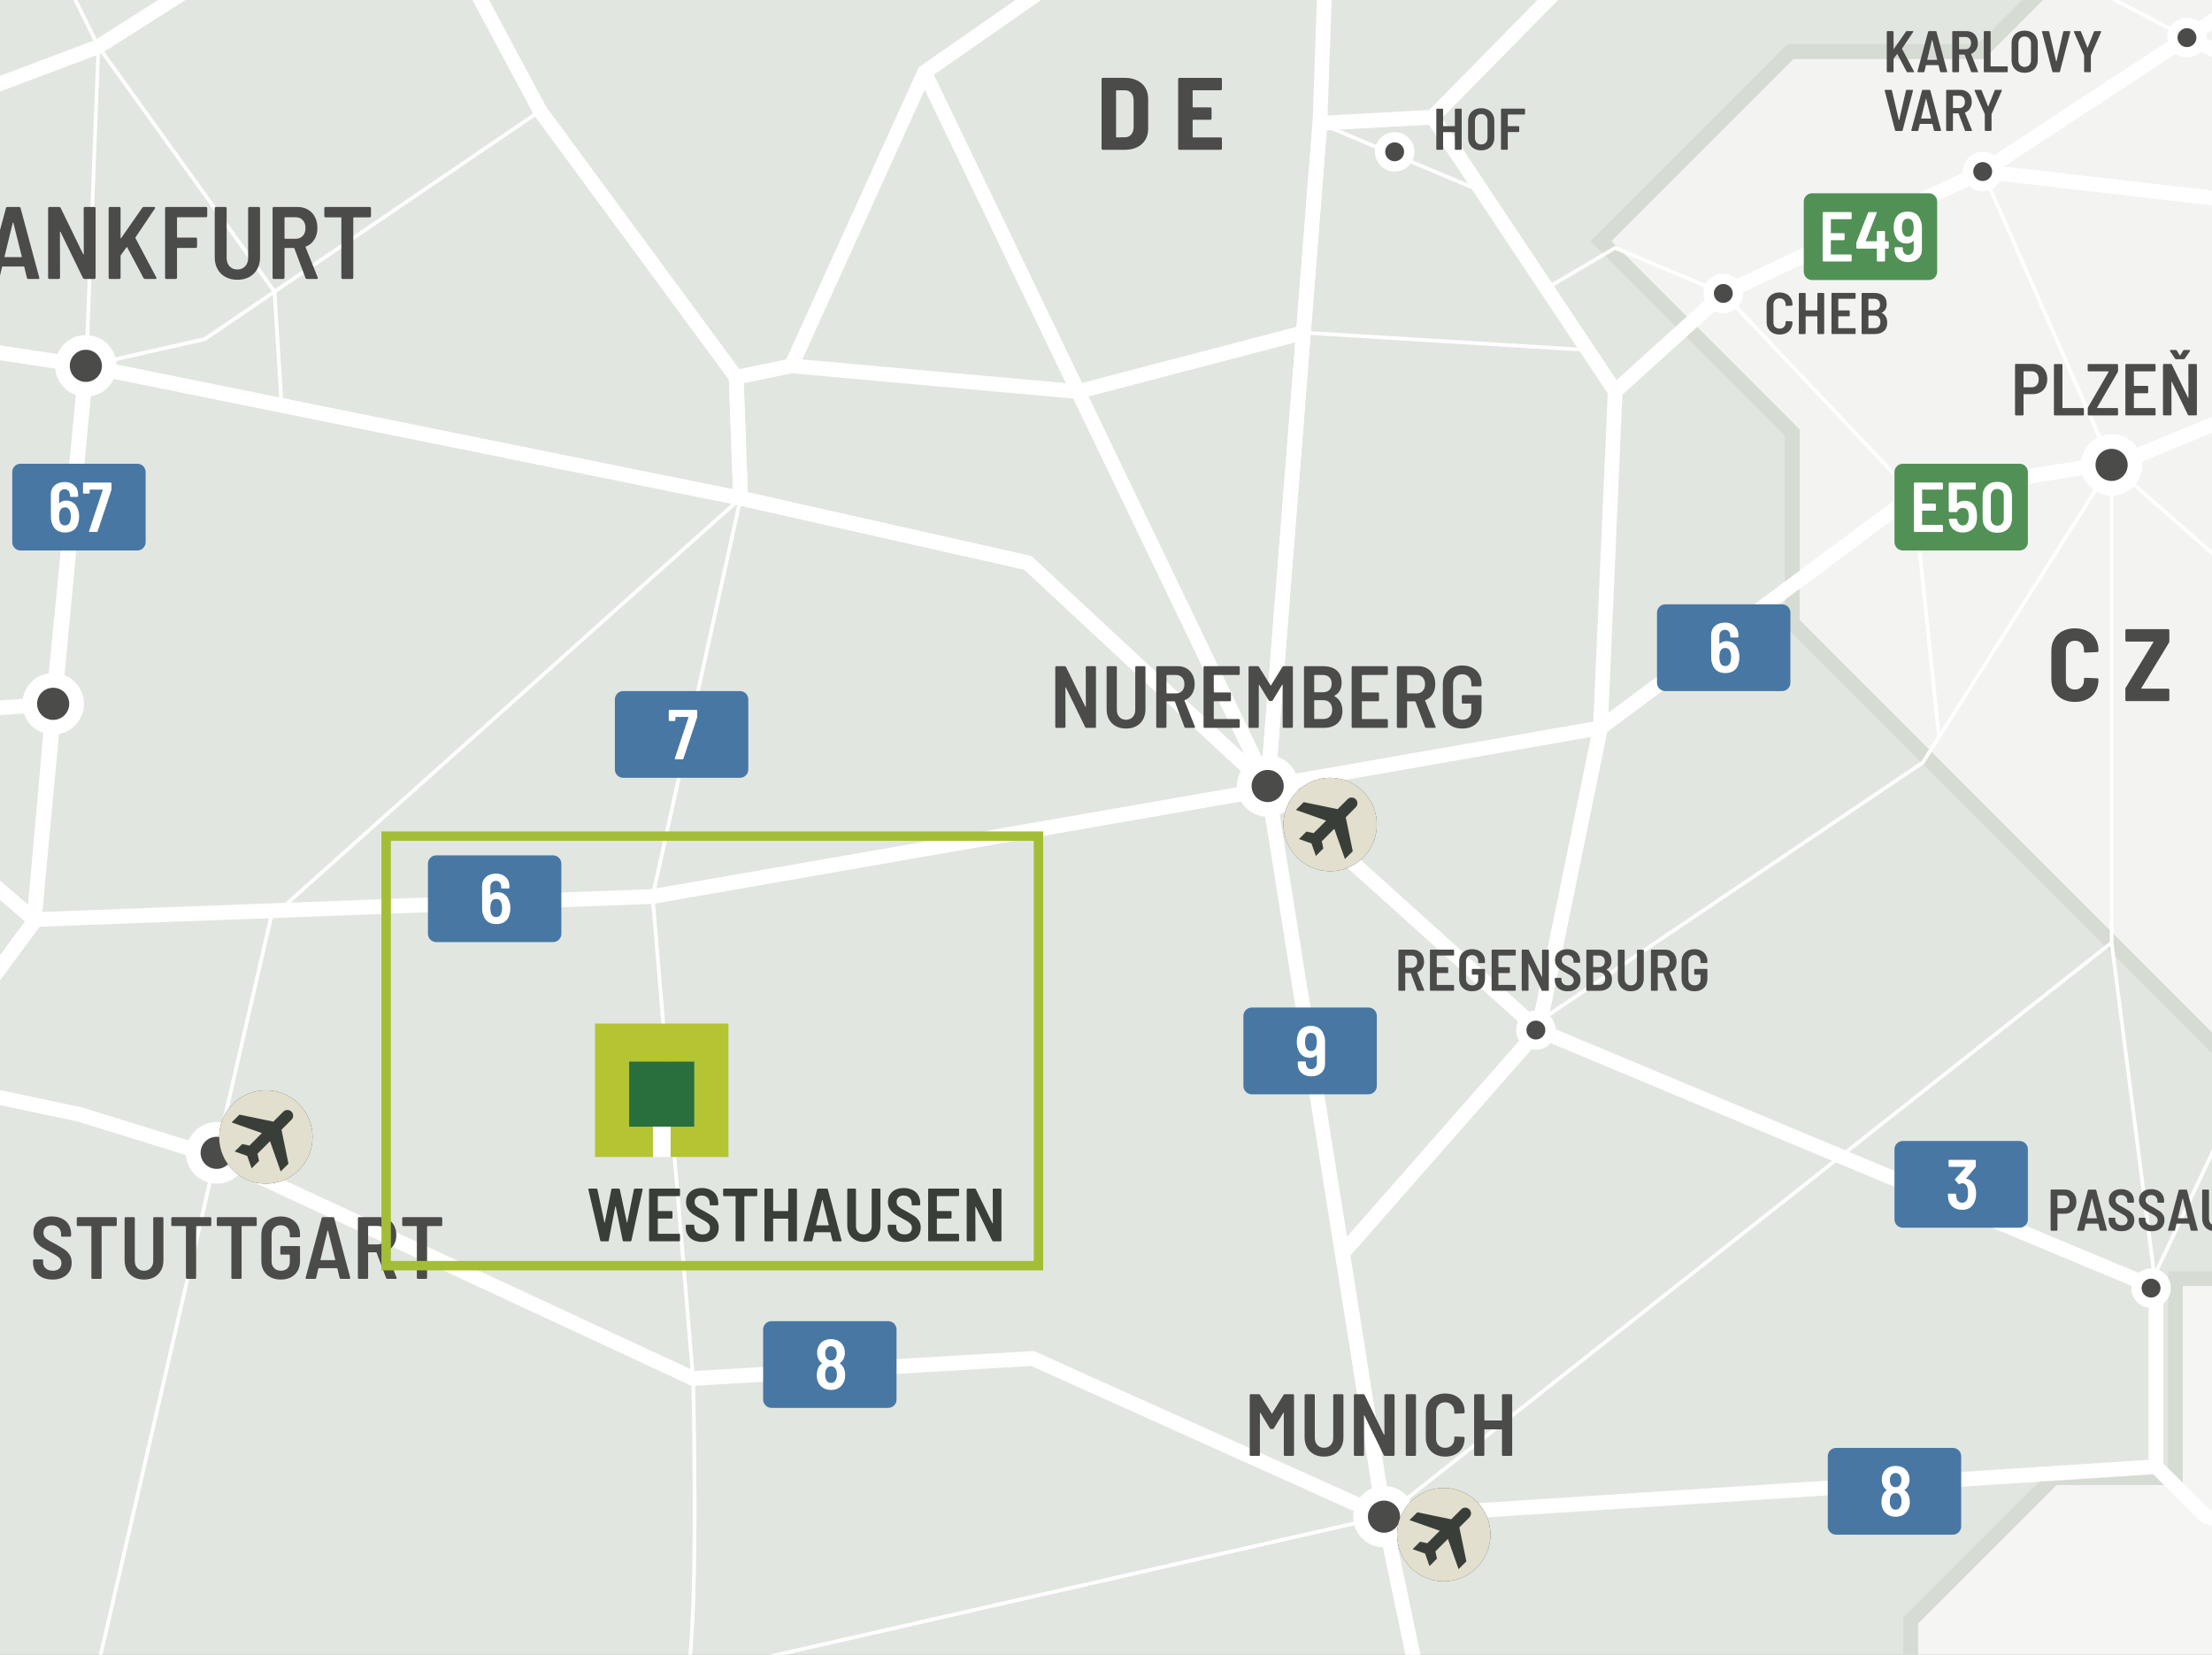 <?xml version="1.0" encoding="UTF-8"?> <svg xmlns="http://www.w3.org/2000/svg" xmlns:xlink="http://www.w3.org/1999/xlink" viewBox="0 0 234.992 175.748"><rect x="0" y="0" width="234.992" height="175.748" fill="#333333" stroke="none"/><defs><clipPath id="clippath"><rect width="234.992" height="175.748" style="fill: none;"></rect></clipPath><clipPath id="clippath-6"><rect width="234.992" height="175.748" style="fill: none;"></rect></clipPath><clipPath id="clippath-7"><rect width="234.992" height="175.748" style="fill: none;"></rect></clipPath><clipPath id="clippath-8"><rect width="234.992" height="175.748" style="fill: none;"></rect></clipPath><clipPath id="clippath-9"><rect width="234.992" height="175.748" style="fill: none;"></rect></clipPath><clipPath id="clippath-10"><rect width="234.992" height="175.748" style="fill: none;"></rect></clipPath><clipPath id="clippath-11"><rect width="234.992" height="175.748" style="fill: none;"></rect></clipPath><clipPath id="clippath-12"><rect width="234.992" height="175.748" style="fill: none;"></rect></clipPath><clipPath id="clippath-13"><rect width="234.992" height="175.748" style="fill: none;"></rect></clipPath><clipPath id="clippath-14"><rect width="234.992" height="175.748" style="fill: none;"></rect></clipPath><clipPath id="clippath-15"><rect width="234.992" height="175.748" style="fill: none;"></rect></clipPath><clipPath id="clippath-16"><rect width="234.992" height="175.748" style="fill: none;"></rect></clipPath><clipPath id="clippath-18"><rect width="234.992" height="175.748" style="fill: none;"></rect></clipPath><clipPath id="clippath-20"><rect width="234.992" height="175.748" style="fill: none;"></rect></clipPath><clipPath id="clippath-34"><rect width="234.992" height="175.748" style="fill: none;"></rect></clipPath><clipPath id="clippath-38"><rect width="234.992" height="175.748" style="fill: none;"></rect></clipPath><clipPath id="clippath-39"><rect width="234.992" height="175.748" style="fill: none;"></rect></clipPath><clipPath id="clippath-40"><rect width="234.992" height="175.748" style="fill: none;"></rect></clipPath><clipPath id="clippath-41"><rect width="234.992" height="175.748" style="fill: none;"></rect></clipPath><clipPath id="clippath-42"><rect width="234.992" height="175.748" style="fill: none;"></rect></clipPath><clipPath id="clippath-43"><rect width="234.992" height="175.748" style="fill: none;"></rect></clipPath><clipPath id="clippath-44"><rect width="234.992" height="175.748" style="fill: none;"></rect></clipPath><clipPath id="clippath-45"><rect width="234.992" height="175.748" style="fill: none;"></rect></clipPath><clipPath id="clippath-46"><rect width="234.992" height="175.748" style="fill: none;"></rect></clipPath><clipPath id="clippath-47"><rect width="234.992" height="175.748" style="fill: none;"></rect></clipPath><clipPath id="clippath-48"><rect width="234.992" height="175.748" style="fill: none;"></rect></clipPath></defs><g style="isolation: isolate;"><g id="Layer_2"><g id="Layer_1-2" data-name="Layer_1"><g style="clip-path: url(#clippath);"><rect width="234.992" height="175.748" style="fill: #d9d9d9;"></rect><polygon points="215.908 0 210.441 5.467 190.21 5.467 170.065 25.612 190.383 45.932 190.383 66.163 234.992 110.773 234.992 0 215.908 0" style="fill: #f3f4f2;"></polygon><g style="clip-path: url(#clippath-6);"><polyline points="395.268 133.764 471.354 75.5 482.792 75.5 482.792 60.975 462.81 41.08 438.085 41.08 430.224 33.308 430.224 15.669 412.932 15.669 399.431 2.169 393.792 2.169 393.792 32.183 385.568 32.183 360.148 6.765 373.333 -5.945 366.89 -12.389 332.696 -12.389 311.795 -33.29 301.131 -22.373 288.774 -22.373 273.558 -37.591 247.62 -11.651 227.56 -11.651 210.441 5.467 190.209 5.467 170.065 25.612 190.382 45.931 190.382 66.163 264.699 140.48 279.84 140.48 310.917 109.402 323.36 109.402 336.497 122.54 353.794 122.54 363.43 133.764 395.268 133.764" style="fill: none; stroke: #d6dbd3; stroke-miterlimit: 10; stroke-width: 1.56px;"></polyline></g><polygon points="231.105 135.806 231.105 156.945 218.137 156.945 202.963 172.119 202.963 175.748 234.992 175.748 234.992 135.806 231.105 135.806" style="fill: #f5f6f4;"></polygon><g style="clip-path: url(#clippath-7);"><polygon points="247.966 283.265 284.798 283.265 296.081 271.982 340.047 271.982 374.457 237.84 374.457 221.775 381.713 214.519 381.713 198.426 393.965 198.426 411.585 181.023 395.225 163.387 395.269 133.764 363.431 133.764 353.793 122.54 336.497 122.54 323.359 109.402 310.918 109.402 279.841 140.48 264.7 140.48 250.819 126.599 250.819 146.57 240.055 135.806 231.105 135.806 231.105 156.946 218.137 156.946 202.963 172.12 202.963 183.921 217.034 197.994 217.034 219.976 199.169 202.111 179.749 202.111 179.749 197.67 169.244 208.175 150.438 208.175 144.667 213.945 137.211 213.945 129.869 221.285 113.865 221.285 113.865 212.195 93.634 212.195 93.634 221.881 83.303 232.211 61.34 210.249 54.337 217.252 54.337 244.877 67.176 244.877 80.016 257.715 90.91 246.822 109.716 265.628 119.831 265.628 119.831 252.658 156.664 252.658 167.514 241.807 177.933 241.807 169.222 250.518 169.222 256.29 187.844 274.911 221.508 274.911 229.836 283.239 247.966 283.265" style="fill: none; stroke: #d6dbd3; stroke-miterlimit: 10; stroke-width: 1.56px;"></polygon></g><polygon points="0 0 0 175.748 202.963 175.748 202.963 172.12 218.137 156.947 231.106 156.947 231.106 135.807 234.992 135.807 234.992 110.772 190.382 66.163 190.382 45.931 170.065 25.611 190.21 5.467 210.441 5.467 215.908 0 0 0" style="fill: #e2e6e0;"></polygon><g style="clip-path: url(#clippath-8);"><polygon points="279.841 -249.272 226.739 -302.374 200.932 -302.374 147.737 -249.181 105.071 -253.067 136.984 -283.798 105.133 -283.798 91.109 -297.821 70.895 -297.821 70.895 -327.752 9.68 -327.752 25.762 -311.672 25.762 -292.478 11.41 -292.478 11.41 -282.793 20.056 -274.147 20.056 -249.181 5.875 -249.181 5.875 -225.037 -10.551 -208.61 -10.551 -237.143 -57.791 -237.143 -57.791 -156.215 -79.547 -156.215 -79.547 -143.073 -65.713 -143.073 -65.713 -123.36 -94.765 -94.309 -112.749 -94.309 -112.749 -17.878 -90.269 4.603 -106.869 21.203 -106.869 39.186 -89.75 56.306 -89.75 77.921 -70.296 97.374 -33.55 97.374 -14.745 116.18 -32.214 133.649 -32.214 168.532 -40.836 177.154 -40.836 211.415 4.493 211.415 4.493 196.333 15.906 196.333 24.407 204.833 45.648 204.833 56.201 215.387 61.341 210.248 83.303 232.211 93.633 221.881 93.633 212.193 113.865 212.193 113.865 221.285 129.87 221.285 137.21 213.945 144.667 213.945 150.439 208.173 169.243 208.173 179.748 197.668 179.748 202.111 199.17 202.111 217.035 219.975 217.035 197.993 202.963 183.921 202.963 172.12 218.137 156.946 231.107 156.946 231.107 135.806 240.055 135.806 250.819 146.57 250.819 126.598 190.383 66.162 190.383 45.93 170.065 25.611 190.21 5.467 210.441 5.467 227.561 -11.653 247.621 -11.653 273.559 -37.591 288.775 -22.375 301.132 -22.375 303.403 -24.699 303.4 -64.306 286.225 -81.297 286.225 -151.719 265.409 -172.534 265.409 -182.326 276.011 -192.928 276.011 -245.442 279.841 -249.272" style="fill: none; stroke: #d6dbd3; stroke-miterlimit: 10; stroke-width: 1.56px;"></polygon><polyline points="496.72 211.505 441.877 217.711 411.585 194.571 411.87 166.519 395.268 133.764 362.967 99.598 280.331 26.442 264.974 -5.733 237.849 -35.923 237.849 -89.622 219.332 -149.524 191.177 -158.989 174.399 -201.644 61.071 -231.083 19.084 -200.089 -14.745 -200.089 -25.732 -122.869 -36.354 -93.314 -51.657 -84.079 -65.368 -44.219 -57.791 7.675 -20.754 76.588 3.609 97.667 69.328 95.213 134.875 83.8" style="fill: none; stroke: #fff; stroke-miterlimit: 10; stroke-width: 1.56px;"></polyline><polyline points="44.48 206.228 8.447 223.814 9.84 205.018 21.962 198.172 8.447 185.477 28.779 97.491 78.678 52.913" style="fill: none; stroke: #fff; stroke-miterlimit: 10; stroke-width: .39px;"></polyline><polyline points="288.971 316.708 253.022 291.28 245.954 263.827 227.474 241.808 225.143 203.419 151.516 182.489 147.03 161.081 73.058 177.912 57.222 214.286 57.222 235.544 76.401 240.181 114.777 240.181 158.483 227.448 170.286 212.909 177.997 206.528 177.997 190.016" style="fill: none; stroke: #fff; stroke-miterlimit: 10; stroke-width: .39px;"></polyline><polyline points="225.143 203.419 278.386 170.263 370.958 170.983 391.718 182.598 411.583 194.571" style="fill: none; stroke: #fff; stroke-miterlimit: 10; stroke-width: .39px;"></polyline><polyline points="265.409 169.091 234.43 161.081 229.034 155.777 229.034 136.808 163.441 109.402 134.672 83.478" style="fill: none; stroke: #fff; stroke-miterlimit: 10; stroke-width: .39px;"></polyline></g><polyline points="229.035 155.777 147.029 161.081 134.672 83.479" style="fill: none; stroke: #fff; stroke-miterlimit: 10; stroke-width: .39px;"></polyline><polyline points="134.672 83.479 140.223 13.096 152.189 12.439" style="fill: none; stroke: #fff; stroke-miterlimit: 10; stroke-width: 1.56px;"></polyline><g style="clip-path: url(#clippath-9);"><polyline points="142.628 133.098 163.441 109.402 170.02 77.301 171.588 41.557 152.189 12.438 184.89 -20.802 218.608 -32.377 158.796 -59.615" style="fill: none; stroke: #fff; stroke-miterlimit: 10; stroke-width: 1.56px;"></polyline><polyline points="140.222 13.096 141.559 -24.962 158.795 -59.616" style="fill: none; stroke: #fff; stroke-miterlimit: 10; stroke-width: .39px;"></polyline><polyline points="9.158 38.855 10.456 4.95 -17.967 -52.463" style="fill: none; stroke: #fff; stroke-miterlimit: 10; stroke-width: .39px;"></polyline><polyline points="-65.368 -44.219 -29.586 19.161 -14.746 35.249 9.158 38.856 21.757 36.013 57.374 11.782 42.751 -15.549 49.091 -46.481" style="fill: none; stroke: #fff; stroke-miterlimit: 10; stroke-width: .39px;"></polyline><polyline points="5.769 74.776 -20.754 76.587 -70.297 97.374 -100.771 101.26" style="fill: none; stroke: #fff; stroke-miterlimit: 10; stroke-width: .39px;"></polyline><polyline points="-98.615 67.144 -47.516 26.795 10.457 4.95 42.752 -15.55 141.559 -24.961 184.892 -20.803 158.796 -59.615 195.593 -136.09 219.332 -149.524 251.7 -229.418 297.737 -232.338 354.841 -263.013 409.608 -295.54 460.604 -301.468 470.256 -214.735 497.296 -119.803 424.102 -131.149 329.203 -137.695 224.662 -132.282 195.593 -136.09 151.451 -132.152 102.455 -123.859 60.865 -131.776 20.185 -122.869 -25.732 -122.869" style="fill: none; stroke: #fff; stroke-miterlimit: 10; stroke-width: 1.56px;"></polyline><polyline points="498.01 -119.265 395.225 -33.687 380.358 7.674 353.426 7.674 332.439 26.651 280.331 26.442 225.682 48.961 211.72 51.209 203.313 52.563 170.02 77.301 134.672 83.479 109.188 59.779 78.679 52.914 9.157 38.855 5.647 74.751 3.61 97.903 -8.811 114.709 -15.174 123.878 -37.424 193.113" style="fill: none; stroke: #fff; stroke-miterlimit: 10; stroke-width: .39px;"></polyline><polyline points="371.008 170.383 365.916 232.223 322.749 245.942 295.033 249.352 290.153 267.242 248.326 274.438 216.367 301.42 231.454 332.011 255.228 336.237 252.539 347.702 244.074 354.596 244.074 386.44 280.308 367.225" style="fill: none; stroke: #fff; stroke-miterlimit: 10; stroke-width: .39px;"></polyline><polyline points="84.07 38.855 98.221 7.674 113.659 -3.079 115.505 -22.481 133.314 -59.295" style="fill: none; stroke: #fff; stroke-miterlimit: 10; stroke-width: 1.56px;"></polyline><path d="M114.777,240.18l-15.784-16.367v-12.702l-25.937-33.2c1.201-6.957.576-31.507.576-31.507l-4.304-51.192,9.351-42.299" style="fill: none; stroke: #fff; stroke-miterlimit: 10; stroke-width: .39px;"></path></g><line x1="98.22" y1="7.674" x2="134.671" y2="83.479" style="fill: none; stroke: #fff; stroke-miterlimit: 10; stroke-width: 1.56px;"></line><g style="clip-path: url(#clippath-10);"><polyline points="-42.469 126.911 -47.82 183.054 -40.794 216.794 -32.664 215.099 8.256 223.36" style="fill: none; stroke: #fff; stroke-miterlimit: 10; stroke-width: .39px;"></polyline></g><polyline points="10.456 4.95 29.163 30.974 29.914 43.003" style="fill: none; stroke: #fff; stroke-miterlimit: 10; stroke-width: .39px;"></polyline><g style="clip-path: url(#clippath-11);"><polyline points="147.029 161.08 109.697 144.282 73.631 146.404 22.207 122.493 8.448 118.358 -8.812 114.709 -17.967 108.316 -10.395 85.549 -15.1 35.481 -35.594 48.975 -44.483 86.543" style="fill: none; stroke: #fff; stroke-miterlimit: 10; stroke-width: .39px;"></polyline></g><polyline points="138.469 35.327 114.531 41.592 84.07 38.856 78.209 40.069 78.677 52.913" style="fill: none; stroke: #fff; stroke-miterlimit: 10; stroke-width: 1.56px;"></polyline><line x1="78.21" y1="40.07" x2="57.375" y2="11.781" style="fill: none; stroke: #fff; stroke-miterlimit: 10; stroke-width: .39px;"></line><line x1="138.469" y1="35.327" x2="168.669" y2="37.176" style="fill: none; stroke: #fff; stroke-miterlimit: 10; stroke-width: .39px;"></line><polyline points="140.222 13.096 157.455 20.344 164.304 30.623 171.589 26.323 183.074 31.165" style="fill: none; stroke: #fff; stroke-miterlimit: 10; stroke-width: .39px;"></polyline><g style="clip-path: url(#clippath-12);"><polyline points="184.891 -20.802 217.479 -3.768 232.33 3.997" style="fill: none; stroke: #fff; stroke-miterlimit: 10; stroke-width: .39px;"></polyline></g><polyline points="224.327 49.375 204.262 80.992 163.162 108.694" style="fill: none; stroke: #fff; stroke-miterlimit: 10; stroke-width: .39px;"></polyline><polyline points="147.029 161.08 224.327 100.106 224.327 49.375" style="fill: none; stroke: #fff; stroke-miterlimit: 10; stroke-width: .39px;"></polyline><line x1="224.327" y1="100.106" x2="229.035" y2="136.808" style="fill: none; stroke: #fff; stroke-miterlimit: 10; stroke-width: .39px;"></line><g style="clip-path: url(#clippath-13);"><line x1="228.519" y1="136.235" x2="280.33" y2="26.227" style="fill: none; stroke: #fff; stroke-miterlimit: 10; stroke-width: .39px;"></line></g><line x1="210.63" y1="18.22" x2="224.327" y2="49.375" style="fill: none; stroke: #fff; stroke-miterlimit: 10; stroke-width: .39px;"></line><g style="clip-path: url(#clippath-14);"><line x1="224.327" y1="49.375" x2="287.966" y2="105.228" style="fill: none; stroke: #fff; stroke-miterlimit: 10; stroke-width: .39px;"></line></g><polyline points="183.076 31.165 203.312 52.562 205.985 78.277" style="fill: none; stroke: #fff; stroke-miterlimit: 10; stroke-width: .39px;"></polyline><g style="clip-path: url(#clippath-15);"><polyline points="126.123 -283.798 101.072 -252.378 61.073 -231.082 53.911 -179.638 60.865 -131.777 80.95 -106.381 65.361 -58.442 49.092 -46.481 42.752 -15.55 57.374 11.781 78.209 40.071 78.679 52.914 109.188 59.78 134.672 83.479 147.119 161.513 151.517 182.488 177.998 190.016 177.998 206.529 170.287 212.908 157.917 227.612 142.484 232.029 142.484 274.049 135.194 290.426" style="fill: none; stroke: #fff; stroke-miterlimit: 10; stroke-width: 1.56px;"></polyline><polyline points="474.144 -3.768 478.574 16.1 478.816 101.783 431.659 151.599 411.87 166.519 391.718 182.598 370.959 170.985 368.828 196.868 365.917 232.223 322.751 245.941 295.033 249.352 290.153 267.242 248.326 274.438 216.367 301.42 231.453 332.011 255.228 336.237 252.54 347.702 244.075 354.595" style="fill: none; stroke: #fff; stroke-miterlimit: 10; stroke-width: 1.56px;"></polyline><polyline points="-152.787 109.089 -100.772 101.26 -70.296 97.374 -20.755 76.588 5.768 74.777" style="fill: none; stroke: #fff; stroke-miterlimit: 10; stroke-width: 1.56px;"></polyline><polyline points="-65.368 -44.219 -28.986 19.813 -14.746 35.249 9.158 38.856 5.769 73.503 3.609 97.903 -8.812 114.709 -15.173 123.879 -37.425 193.112 -32.666 215.1 -1.016 248.632 1.472 254.64" style="fill: none; stroke: #fff; stroke-miterlimit: 10; stroke-width: 1.56px;"></polyline><polyline points="-42.469 126.911 -18.73 134.948 -15.174 123.878 -8.81 114.709 8.448 118.358 23.018 122.869 73.632 146.403 109.697 144.282 147.029 161.08 229.035 155.777 234.431 161.08 265.41 169.09 278.387 170.263 370.959 170.984 391.718 182.598 411.585 194.57 441.877 217.711 496.72 211.505 527.073 304.823 602.596 304.823 602.596 331.109 698.324 331.109 726.032 331.109 765.893 378.216 824.587 417.853 825.906 378.455 811.085 334.633 726.032 331.109" style="fill: none; stroke: #fff; stroke-miterlimit: 10; stroke-width: 1.56px;"></polyline><polyline points="19.084 -200.088 53.911 -179.638 60.864 -131.777 102.85 -123.882 137.315 -129.759 158.796 -59.615 218.606 -32.377 237.849 -35.924 264.974 -5.732 280.329 26.443 362.967 99.599 395.267 133.765 411.87 166.52 411.585 194.57 441.875 217.711 496.72 211.506 527.071 304.823 602.596 304.823 602.596 331.109 631.37 331.109 650.915 399.857 682.062 430.522 655.558 456.449 655.558 466.41 700.812 510.673 690.297 513.564 677.139 583.152 677.139 617.349 663.979 652.74 646.906 659.876 646.906 687.575 662.757 703.427" style="fill: none; stroke: #fff; stroke-miterlimit: 10; stroke-width: 1.56px;"></polyline><polyline points="134.672 83.479 138.469 35.327 140.223 13.096 141.559 -24.962 158.796 -59.615 195.593 -136.089 219.332 -149.524 237.85 -89.622 237.85 -35.923" style="fill: none; stroke: #fff; stroke-miterlimit: 10; stroke-width: 1.56px;"></polyline><polyline points="-8.811 114.709 3.61 97.903 9.159 38.856 78.678 52.913 109.187 59.78 134.672 83.478 170.02 77.302 203.313 52.562 225.682 48.96 280.33 26.443 332.908 26.227 401.52 70.469 423.103 74.236 437.753 56.925 478.753 79.355 478.815 101.785 598.123 101.785 598.123 122.05 659.864 122.703" style="fill: none; stroke: #fff; stroke-miterlimit: 10; stroke-width: 1.56px;"></polyline></g><polyline points="134.672 83.479 163.442 109.402 229.035 136.809 229.035 155.776" style="fill: none; stroke: #fff; stroke-miterlimit: 10; stroke-width: 1.56px;"></polyline><polyline points="147.029 161.08 142.628 133.097 163.442 109.402 170.02 77.302" style="fill: none; stroke: #fff; stroke-miterlimit: 10; stroke-width: 1.56px;"></polyline><g style="clip-path: url(#clippath-16);"><polyline points="258.379 -13.074 210.63 18.22 183.075 31.166" style="fill: none; stroke: #fff; stroke-miterlimit: 10; stroke-width: 1.56px;"></polyline><line x1="210.63" y1="18.22" x2="280.331" y2="26.228" style="fill: none; stroke: #fff; stroke-miterlimit: 10; stroke-width: 1.56px;"></line><line x1="232.331" y1="3.997" x2="279.161" y2="25.156" style="fill: none; stroke: #fff; stroke-miterlimit: 10; stroke-width: 1.56px;"></line></g><line x1="171.589" y1="41.556" x2="183.077" y2="31.165" style="fill: none; stroke: #fff; stroke-miterlimit: 10; stroke-width: 1.56px;"></line><g style="clip-path: url(#clippath-18);"><g><path d="M219.116,74.257c-.379-.197-.672-.478-.879-.841-.208-.364-.312-.787-.312-1.268v-3.035c0-.474.104-.891.312-1.251.207-.36.5-.639.879-.835s.815-.295,1.311-.295.932.097,1.311.289c.378.193.671.465.879.813.207.35.312.758.312,1.224v.055c0,.036-.013.069-.039.098-.025.029-.056.044-.093.044l-1.277.055c-.087,0-.131-.04-.131-.12v-.142c0-.299-.088-.539-.262-.721-.175-.183-.408-.273-.699-.273s-.524.091-.699.273c-.175.182-.262.422-.262.721v3.199c0,.299.087.537.262.715.175.179.408.268.699.268s.524-.089.699-.268c.174-.178.262-.416.262-.715v-.142c0-.08.044-.12.131-.12l1.277.055c.037,0,.067.013.093.038.026.025.039.057.039.093v.032c0,.466-.104.878-.312,1.234-.208.356-.501.632-.879.824-.379.193-.815.289-1.311.289s-.932-.098-1.311-.294Z" style="fill: #4b4b4a;"></path><path d="M225.827,74.426c-.026-.025-.039-.057-.039-.093v-1.146c0-.059.015-.113.044-.164l2.927-4.815c.021-.044.011-.065-.033-.065h-2.806c-.037,0-.067-.013-.093-.039-.026-.025-.039-.056-.039-.093v-1.059c0-.036.013-.067.039-.093.025-.025.056-.038.093-.038h4.411c.036,0,.067.013.093.038s.038.057.038.093v1.146c0,.059-.015.113-.043.164l-2.927,4.815c-.021.044-.011.065.032.065h2.807c.036,0,.067.013.093.038s.038.057.038.093v1.06c0,.036-.013.067-.038.093s-.057.038-.093.038h-4.411c-.037,0-.067-.013-.093-.038Z" style="fill: #4b4b4a;"></path></g></g><g><path d="M117.064,15.873c-.026-.025-.039-.057-.039-.093v-7.382c0-.036.013-.067.039-.093.025-.025.056-.038.093-.038h2.348c.487,0,.919.091,1.294.272.375.183.664.44.868.775.203.335.306.725.306,1.169v3.21c0,.444-.103.834-.306,1.169-.204.334-.493.593-.868.774-.375.183-.807.273-1.294.273h-2.348c-.037,0-.067-.013-.093-.038ZM118.619,14.59l.896-.011c.27,0,.487-.097.655-.29.167-.192.255-.449.262-.77v-2.861c0-.327-.084-.587-.251-.78-.168-.193-.39-.289-.666-.289h-.896c-.036,0-.055.018-.055.054v4.893c0,.036.019.055.055.055Z" style="fill: #4b4b4a;"></path><path d="M129.774,9.55c-.025.026-.057.039-.093.039h-2.927c-.036,0-.054.018-.054.054v1.704c0,.036.018.055.054.055h1.824c.036,0,.067.013.093.038s.038.057.038.093v1.06c0,.036-.013.067-.038.093s-.057.038-.093.038h-1.824c-.036,0-.054.019-.054.055v1.758c0,.036.018.055.054.055h2.927c.036,0,.067.013.093.038s.038.057.038.093v1.06c0,.036-.013.067-.038.093s-.057.038-.093.038h-4.39c-.036,0-.067-.013-.093-.038s-.038-.057-.038-.093v-7.382c0-.036.013-.067.038-.093s.057-.038.093-.038h4.39c.036,0,.067.013.093.038s.038.057.038.093v1.059c0,.037-.013.067-.038.093Z" style="fill: #4b4b4a;"></path></g><g><path d="M216.761,38.855c.231.135.411.326.538.573.128.247.191.529.191.846,0,.312-.063.588-.191.827-.127.239-.307.425-.538.558s-.495.199-.792.199h-.959c-.026,0-.039.013-.039.039v2.129c0,.026-.009.048-.027.066s-.04.027-.066.027h-.718c-.025,0-.048-.009-.066-.027-.018-.019-.027-.04-.027-.066v-5.28c0-.026.01-.048.027-.066.019-.019.041-.027.066-.027h1.802c.302,0,.568.067.8.203ZM216.379,40.902c.138-.153.206-.357.206-.612,0-.26-.068-.468-.206-.624-.138-.155-.321-.233-.55-.233h-.819c-.026,0-.039.013-.039.039v1.622c0,.026.013.039.039.039h.819c.229,0,.412-.077.55-.23Z" style="fill: #4b4b4a;"></path><path d="M218.227,44.093c-.018-.019-.027-.04-.027-.066v-5.272c0-.026.01-.048.027-.066.019-.019.041-.027.066-.027h.718c.026,0,.048.009.066.027s.027.04.027.066v4.547c0,.026.013.039.039.039h2.145c.026,0,.049.01.066.027.019.019.027.041.027.066v.593c0,.026-.009.048-.027.066-.018.019-.04.027-.066.027h-2.995c-.025,0-.048-.009-.066-.027Z" style="fill: #4b4b4a;"></path><path d="M221.816,44.093c-.019-.019-.027-.04-.027-.066v-.647c0-.041.01-.08.031-.117l2.191-3.774c.016-.031.005-.047-.031-.047h-2.098c-.026,0-.049-.01-.066-.027-.019-.019-.027-.04-.027-.066v-.593c0-.026.009-.048.027-.066.018-.019.04-.027.066-.027h3.034c.025,0,.048.009.066.027.018.019.027.04.027.066v.647c0,.041-.011.08-.031.117l-2.192,3.774c-.016.031-.005.047.031.047h2.099c.025,0,.048.01.066.027.018.019.027.041.027.066v.593c0,.026-.01.048-.027.066-.019.019-.041.027-.066.027h-3.034c-.026,0-.049-.009-.066-.027Z" style="fill: #4b4b4a;"></path><path d="M228.968,39.413c-.019.018-.041.027-.066.027h-2.169c-.025,0-.039.013-.039.039v1.466c0,.026.014.039.039.039h1.389c.026,0,.048.01.066.027.019.019.027.04.027.066v.593c0,.026-.009.048-.027.066s-.04.027-.066.027h-1.389c-.025,0-.039.013-.039.039v1.497c0,.026.014.039.039.039h2.169c.025,0,.048.01.066.027.018.019.027.041.027.066v.593c0,.026-.01.048-.027.066-.019.019-.041.027-.066.027h-3.019c-.026,0-.049-.009-.066-.027-.019-.019-.027-.04-.027-.066v-5.272c0-.026.009-.048.027-.066.018-.019.04-.027.066-.027h3.019c.025,0,.048.009.066.027.018.019.027.04.027.066v.593c0,.026-.01.048-.027.066Z" style="fill: #4b4b4a;"></path></g><path d="M232.509,38.687c.019-.019.041-.027.066-.027h.718c.026,0,.048.009.066.027s.027.04.027.066v5.272c0,.026-.009.048-.027.066s-.04.027-.066.027h-.757c-.046,0-.083-.023-.108-.07l-1.701-3.494c-.01-.016-.021-.022-.031-.02-.01.003-.016.015-.016.035l.008,3.455c0,.026-.009.048-.026.066-.019.019-.041.027-.066.027h-.718c-.026,0-.049-.009-.066-.027-.019-.019-.027-.04-.027-.066v-5.272c0-.026.009-.048.027-.066.018-.019.04-.027.066-.027h.749c.052,0,.088.023.108.07l1.709,3.51c.01.016.021.022.031.02.01-.003.016-.015.016-.035l-.008-3.471c0-.026.009-.048.026-.066ZM230.517,37.232c0-.041.023-.062.07-.062h.554c.052,0,.088.021.109.062l.312.507c.011.016.021.023.031.023s.019-.008.023-.023l.312-.507c.021-.041.058-.062.109-.062h.554c.037,0,.062.012.074.035s.009.051-.012.082l-.554.804c-.026.042-.062.062-.109.062h-.818c-.047,0-.084-.021-.109-.062l-.53-.804c-.011-.016-.016-.033-.016-.055Z" style="fill: #4b4b4a;"></path><g><path d="M136.489,148.075h.871c.03,0,.058.011.079.032.021.022.033.049.033.08v6.327c0,.031-.012.058-.033.079-.021.022-.049.033-.079.033h-.861c-.031,0-.058-.011-.08-.033-.021-.021-.032-.048-.032-.079v-4.437c0-.025-.007-.039-.019-.042-.013-.003-.025.005-.038.023l-.992,1.638c-.024.05-.068.075-.131.075h-.178c-.062,0-.106-.025-.131-.075l-.992-1.629c-.013-.019-.025-.026-.038-.023-.012.004-.019.018-.019.042v4.428c0,.031-.011.058-.032.079-.022.022-.049.033-.08.033h-.86c-.032,0-.059-.011-.08-.033-.021-.021-.033-.048-.033-.079v-6.327c0-.031.012-.058.033-.08.021-.021.048-.032.08-.032h.86c.062,0,.106.024.131.074l1.227,1.957c.019.037.037.037.057,0l1.207-1.957c.024-.05.068-.074.131-.074Z" style="fill: #4b4b4a;"></path><path d="M139.578,154.449c-.312-.169-.554-.407-.726-.716-.172-.31-.257-.666-.257-1.072v-4.474c0-.031.011-.058.032-.08.022-.021.049-.032.08-.032h.86c.031,0,.058.011.08.032.021.022.032.049.032.08v4.53c0,.312.09.564.268.758s.413.29.706.29.53-.097.712-.29c.181-.193.271-.446.271-.758v-4.53c0-.031.011-.058.032-.08.022-.021.049-.032.08-.032h.86c.031,0,.058.011.08.032.021.022.032.049.032.08v4.474c0,.406-.085.763-.257,1.072-.172.309-.413.547-.726.716-.312.168-.674.253-1.086.253-.405,0-.765-.085-1.076-.253Z" style="fill: #4b4b4a;"></path><path d="M147.099,148.108c.022-.021.049-.032.08-.032h.861c.031,0,.058.011.079.032.021.022.033.049.033.08v6.327c0,.031-.012.058-.033.079-.021.022-.048.033-.079.033h-.908c-.057,0-.1-.028-.131-.084l-2.041-4.193c-.013-.019-.024-.026-.037-.023s-.019.018-.019.042l.009,4.146c0,.031-.011.058-.032.079-.022.022-.049.033-.08.033h-.86c-.031,0-.059-.011-.08-.033-.021-.021-.032-.048-.032-.079v-6.327c0-.031.011-.058.032-.08.021-.021.049-.032.08-.032h.898c.062,0,.105.028.131.084l2.05,4.212c.013.019.024.026.037.023s.019-.017.019-.042l-.009-4.165c0-.031.011-.058.032-.08Z" style="fill: #4b4b4a;"></path><path d="M149.373,154.594c-.021-.021-.032-.048-.032-.079v-6.327c0-.031.011-.058.032-.08.022-.021.049-.032.08-.032h.86c.031,0,.058.011.08.032.021.022.032.049.032.08v6.327c0,.031-.011.058-.032.079-.022.022-.049.033-.08.033h-.86c-.031,0-.058-.011-.08-.033Z" style="fill: #4b4b4a;"></path><path d="M152.457,154.454c-.312-.166-.554-.398-.726-.697-.171-.3-.257-.646-.257-1.039v-2.752c0-.394.086-.738.257-1.034.172-.297.414-.525.726-.688.312-.162.671-.243,1.077-.243s.764.08,1.076.238c.312.159.554.384.726.675.171.29.257.628.257,1.016v.056c0,.031-.011.06-.032.084-.022.025-.049.038-.08.038l-.87.037c-.075,0-.112-.037-.112-.112v-.112c0-.293-.089-.53-.267-.712-.179-.181-.411-.271-.697-.271-.294,0-.529.09-.707.271-.178.182-.267.419-.267.712v2.873c0,.294.089.529.267.707s.413.267.707.267c.286,0,.519-.089.697-.267.178-.178.267-.413.267-.707v-.121c0-.068.037-.104.112-.104l.87.038c.031,0,.058.011.08.032.021.022.032.049.032.08v.037c0,.387-.086.729-.257,1.025-.172.296-.414.523-.726.683-.312.159-.671.239-1.076.239s-.765-.083-1.077-.248Z" style="fill: #4b4b4a;"></path><path d="M159.594,148.108c.022-.021.049-.032.08-.032h.861c.031,0,.058.011.079.032.021.022.033.049.033.08v6.327c0,.031-.012.058-.033.079-.021.022-.048.033-.079.033h-.861c-.031,0-.058-.011-.08-.033-.021-.021-.032-.048-.032-.079v-2.658c0-.031-.016-.047-.047-.047h-1.778c-.031,0-.047.016-.047.047v2.658c0,.031-.011.058-.033.079-.021.022-.048.033-.079.033h-.861c-.031,0-.058-.011-.079-.033-.022-.021-.033-.048-.033-.079v-6.327c0-.031.011-.058.033-.08.021-.021.048-.032.079-.032h.861c.031,0,.058.011.079.032.022.022.033.049.033.08v2.63c0,.031.016.047.047.047h1.778c.031,0,.047-.016.047-.047v-2.63c0-.031.011-.058.032-.08Z" style="fill: #4b4b4a;"></path></g><g><path d="M4.495,135.678c-.312-.146-.554-.355-.726-.627s-.258-.585-.258-.94v-.243c0-.031.012-.058.033-.08.021-.021.048-.032.079-.032h.843c.031,0,.058.011.08.032.021.022.032.049.032.08v.188c0,.268.094.486.281.654.187.169.439.253.758.253.293,0,.518-.074.674-.225.156-.149.234-.346.234-.59,0-.168-.044-.313-.131-.435-.088-.122-.211-.234-.37-.337-.159-.104-.404-.242-.734-.417-.381-.199-.687-.377-.918-.533-.23-.156-.426-.355-.585-.6-.159-.243-.238-.539-.238-.889,0-.537.179-.961.538-1.273.358-.312.831-.468,1.418-.468.405,0,.765.076,1.076.229.312.153.553.369.721.65.169.281.253.603.253.964v.197c0,.031-.011.058-.033.079-.021.021-.048.033-.079.033h-.843c-.031,0-.058-.012-.079-.033-.022-.021-.033-.048-.033-.079v-.179c0-.268-.09-.489-.271-.664-.181-.175-.424-.262-.729-.262-.269,0-.48.069-.637.21s-.234.336-.234.585c0,.169.041.312.122.431.081.119.204.231.37.337.165.106.416.243.753.412.449.256.78.455.992.599s.392.329.538.558c.146.228.221.507.221.837,0,.55-.185.986-.553,1.311-.368.325-.861.487-1.479.487-.412,0-.774-.074-1.086-.221Z" style="fill: #4b4b4a;"></path><path d="M12.371,129.304c.022.022.033.049.033.08v.721c0,.031-.011.058-.033.079-.021.022-.048.033-.079.033h-1.451c-.031,0-.047.016-.047.047v5.447c0,.031-.011.058-.032.079-.022.022-.049.033-.08.033h-.861c-.031,0-.058-.011-.079-.033-.021-.021-.033-.048-.033-.079v-5.447c0-.031-.016-.047-.046-.047h-1.396c-.031,0-.058-.011-.079-.033-.022-.021-.033-.048-.033-.079v-.721c0-.031.011-.058.033-.08.021-.021.048-.032.079-.032h4.025c.031,0,.058.011.079.032Z" style="fill: #4b4b4a;"></path><path d="M14.22,135.646c-.312-.169-.554-.407-.726-.716-.172-.31-.257-.666-.257-1.072v-4.474c0-.031.011-.058.032-.08.022-.021.049-.032.08-.032h.86c.031,0,.058.011.08.032.021.022.032.049.032.08v4.53c0,.312.09.564.268.758s.413.29.706.29.53-.097.712-.29c.181-.193.271-.446.271-.758v-4.53c0-.031.011-.058.032-.08.022-.021.049-.032.08-.032h.86c.031,0,.058.011.08.032.021.022.032.049.032.08v4.474c0,.406-.085.763-.257,1.072-.172.309-.413.547-.726.716-.312.168-.674.253-1.086.253-.405,0-.765-.085-1.076-.253Z" style="fill: #4b4b4a;"></path><path d="M22.414,129.304c.022.022.033.049.033.08v.721c0,.031-.011.058-.033.079-.021.022-.048.033-.079.033h-1.451c-.031,0-.047.016-.047.047v5.447c0,.031-.011.058-.032.079-.022.022-.049.033-.08.033h-.861c-.031,0-.058-.011-.079-.033-.021-.021-.033-.048-.033-.079v-5.447c0-.031-.016-.047-.046-.047h-1.396c-.031,0-.058-.011-.079-.033-.022-.021-.033-.048-.033-.079v-.721c0-.031.011-.058.033-.08.021-.021.048-.032.079-.032h4.025c.031,0,.058.011.079.032Z" style="fill: #4b4b4a;"></path><path d="M27.244,129.304c.021.022.032.049.032.08v.721c0,.031-.011.058-.032.079-.022.022-.049.033-.08.033h-1.45c-.031,0-.047.016-.047.047v5.447c0,.031-.011.058-.033.079-.021.022-.048.033-.079.033h-.861c-.031,0-.058-.011-.08-.033-.021-.021-.032-.048-.032-.079v-5.447c0-.031-.016-.047-.047-.047h-1.395c-.031,0-.058-.011-.08-.033-.021-.021-.032-.048-.032-.079v-.721c0-.031.011-.058.032-.08.022-.021.049-.032.08-.032h4.024c.031,0,.058.011.08.032Z" style="fill: #4b4b4a;"></path><path d="M28.741,135.655c-.309-.162-.549-.391-.721-.688-.171-.296-.257-.638-.257-1.025v-2.789c0-.387.086-.729.257-1.024.172-.297.412-.525.721-.688.31-.162.666-.243,1.072-.243s.765.08,1.076.238c.312.159.554.383.726.67s.258.614.258.982v.216c0,.031-.012.058-.033.079-.021.022-.049.033-.079.033h-.861c-.031,0-.058-.011-.08-.033-.021-.021-.032-.048-.032-.079v-.216c0-.28-.089-.51-.267-.688-.179-.178-.414-.267-.707-.267-.287,0-.52.092-.697.275-.178.185-.267.426-.267.726v2.827c0,.299.092.541.275.725.185.185.423.276.717.276.287,0,.516-.082.688-.248.172-.165.258-.392.258-.679v-.739c0-.031-.016-.047-.047-.047h-.852c-.031,0-.059-.011-.08-.032-.021-.022-.032-.049-.032-.08v-.683c0-.031.011-.058.032-.08.021-.021.049-.032.08-.032h1.872c.03,0,.058.011.079.032.021.022.033.049.033.08v1.46c0,.617-.188,1.103-.562,1.455-.374.353-.873.529-1.497.529-.406,0-.763-.081-1.072-.244Z" style="fill: #4b4b4a;"></path><path d="M36.084,135.73l-.243-1.001c-.006-.025-.021-.038-.047-.038h-1.928c-.025,0-.041.013-.047.038l-.234,1.001c-.019.062-.062.094-.131.094h-.889c-.082,0-.112-.04-.094-.122l1.703-6.336c.019-.062.062-.094.131-.094h1.067c.068,0,.112.031.131.094l1.704,6.336.009.038c0,.056-.034.084-.103.084h-.898c-.069,0-.112-.031-.132-.094ZM34.054,133.825c.012.009.024.014.037.014h1.479c.013,0,.025-.005.038-.014.012-.01.015-.023.009-.042l-.768-3.07c-.006-.019-.016-.028-.028-.028-.012,0-.021.01-.027.028l-.749,3.07c-.007.019-.003.032.01.042Z" style="fill: #4b4b4a;"></path><path d="M41.017,135.73l-1.011-2.687c-.013-.024-.028-.037-.047-.037h-.805c-.031,0-.047.016-.047.047v2.658c0,.031-.011.058-.033.079-.021.022-.048.033-.079.033h-.861c-.031,0-.058-.011-.079-.033-.022-.021-.033-.048-.033-.079v-6.327c0-.031.011-.058.033-.08.021-.021.048-.032.079-.032h2.162c.355,0,.671.079.945.238s.487.384.637.674.225.623.225.997c0,.405-.094.758-.28,1.058-.188.3-.443.512-.768.637-.031.013-.041.034-.028.065l1.104,2.752c.006.013.009.031.009.056,0,.051-.031.075-.093.075h-.899c-.068,0-.112-.031-.131-.094ZM39.108,130.254v1.862c0,.032.016.047.047.047h.982c.263,0,.475-.089.637-.267s.243-.413.243-.706c0-.3-.081-.539-.243-.717s-.374-.267-.637-.267h-.982c-.031,0-.047.016-.047.047Z" style="fill: #4b4b4a;"></path><path d="M46.947,129.304c.022.022.033.049.033.08v.721c0,.031-.011.058-.033.079-.021.022-.048.033-.079.033h-1.451c-.031,0-.047.016-.047.047v5.447c0,.031-.011.058-.032.079-.022.022-.049.033-.08.033h-.861c-.031,0-.058-.011-.079-.033-.021-.021-.033-.048-.033-.079v-5.447c0-.031-.016-.047-.046-.047h-1.396c-.031,0-.058-.011-.079-.033-.022-.021-.033-.048-.033-.079v-.721c0-.031.011-.058.033-.08.021-.021.048-.032.079-.032h4.025c.031,0,.058.011.079.032Z" style="fill: #4b4b4a;"></path></g><g><path d="M115.378,70.785c.021-.021.048-.032.079-.032h.861c.031,0,.058.011.08.032.021.022.032.049.032.08v6.327c0,.031-.011.058-.032.079-.022.022-.049.033-.08.033h-.908c-.056,0-.1-.028-.131-.084l-2.04-4.193c-.013-.019-.025-.026-.038-.023-.012.003-.019.018-.019.042l.01,4.146c0,.031-.011.058-.033.079-.021.022-.048.033-.079.033h-.861c-.031,0-.058-.011-.079-.033-.022-.021-.033-.048-.033-.079v-6.327c0-.031.011-.058.033-.08.021-.021.048-.032.079-.032h.898c.062,0,.106.028.131.084l2.05,4.212c.013.019.025.026.038.023s.019-.017.019-.042l-.01-4.165c0-.031.011-.058.033-.08Z" style="fill: #4b4b4a;"></path><path d="M118.546,77.127c-.312-.169-.554-.407-.726-.716-.172-.31-.257-.666-.257-1.072v-4.474c0-.031.011-.058.032-.08.022-.021.049-.032.08-.032h.86c.031,0,.058.011.08.032.021.022.032.049.032.08v4.53c0,.312.09.564.268.758s.413.29.706.29.53-.097.712-.29c.181-.193.271-.446.271-.758v-4.53c0-.031.011-.058.032-.08.022-.021.049-.032.08-.032h.86c.031,0,.058.011.08.032.021.022.032.049.032.08v4.474c0,.406-.085.763-.257,1.072-.172.309-.413.547-.726.716-.312.168-.674.253-1.086.253-.405,0-.765-.085-1.076-.253Z" style="fill: #4b4b4a;"></path><path d="M125.828,77.211l-1.011-2.687c-.013-.024-.028-.037-.047-.037h-.805c-.031,0-.047.016-.047.047v2.658c0,.031-.011.058-.033.079-.021.022-.048.033-.079.033h-.861c-.031,0-.058-.011-.079-.033-.022-.021-.033-.048-.033-.079v-6.327c0-.031.011-.058.033-.08.021-.021.048-.032.079-.032h2.162c.355,0,.671.079.945.238s.487.384.637.674.225.623.225.997c0,.405-.094.758-.28,1.058-.188.3-.443.512-.768.637-.031.013-.041.034-.028.065l1.104,2.752c.006.013.009.031.009.056,0,.051-.031.075-.093.075h-.899c-.068,0-.112-.031-.131-.094ZM123.919,71.736v1.862c0,.032.016.047.047.047h.982c.263,0,.475-.089.637-.267s.243-.413.243-.706c0-.3-.081-.539-.243-.717s-.374-.267-.637-.267h-.982c-.031,0-.047.016-.047.047Z" style="fill: #4b4b4a;"></path><path d="M131.673,71.656c-.021.021-.048.032-.079.032h-2.603c-.031,0-.047.016-.047.047v1.76c0,.031.016.047.047.047h1.666c.031,0,.058.011.08.033.021.021.032.048.032.079v.711c0,.031-.011.059-.032.08-.022.021-.049.032-.08.032h-1.666c-.031,0-.047.016-.047.047v1.798c0,.031.016.047.047.047h2.603c.031,0,.058.011.079.032.022.022.033.049.033.08v.711c0,.031-.011.058-.033.079-.021.022-.048.033-.079.033h-3.622c-.031,0-.058-.011-.08-.033-.021-.021-.032-.048-.032-.079v-6.327c0-.031.011-.058.032-.08.022-.021.049-.032.08-.032h3.622c.031,0,.058.011.079.032.022.022.033.049.033.08v.711c0,.031-.011.058-.033.08Z" style="fill: #4b4b4a;"></path><path d="M136.367,70.753h.871c.03,0,.058.011.079.032.021.022.033.049.033.08v6.327c0,.031-.012.058-.033.079-.021.022-.049.033-.079.033h-.861c-.031,0-.058-.011-.08-.033-.021-.021-.032-.048-.032-.079v-4.437c0-.025-.007-.039-.019-.042-.013-.003-.025.005-.038.023l-.992,1.638c-.024.05-.068.075-.131.075h-.178c-.062,0-.106-.025-.131-.075l-.992-1.629c-.013-.019-.025-.026-.038-.023-.012.004-.019.018-.019.042v4.428c0,.031-.011.058-.032.079-.022.022-.049.033-.08.033h-.86c-.032,0-.059-.011-.08-.033-.021-.021-.033-.048-.033-.079v-6.327c0-.031.012-.058.033-.08.021-.021.048-.032.08-.032h.86c.062,0,.106.024.131.074l1.227,1.957c.019.037.037.037.057,0l1.207-1.957c.024-.05.068-.074.131-.074Z" style="fill: #4b4b4a;"></path><path d="M142.063,76.842c-.364.309-.841.463-1.427.463h-1.994c-.031,0-.058-.011-.079-.033-.022-.021-.033-.048-.033-.079v-6.327c0-.031.011-.058.033-.08.021-.021.048-.032.079-.032h1.882c.63,0,1.121.148,1.474.444.353.297.529.738.529,1.324,0,.643-.253,1.099-.759,1.367-.031.019-.034.037-.009.056.567.306.852.827.852,1.563,0,.58-.183,1.024-.548,1.334ZM139.615,71.736v1.741c0,.031.016.047.047.047h.87c.294,0,.522-.08.688-.239.165-.159.248-.382.248-.669,0-.293-.083-.521-.248-.684-.166-.162-.395-.243-.688-.243h-.87c-.031,0-.047.016-.047.047ZM141.277,76.098c.165-.175.248-.418.248-.73s-.084-.557-.253-.734c-.168-.179-.396-.268-.683-.268h-.927c-.031,0-.047.016-.047.047v1.9c0,.031.016.047.047.047h.936c.287,0,.514-.087.679-.262Z" style="fill: #4b4b4a;"></path><path d="M147.407,71.656c-.022.021-.049.032-.08.032h-2.602c-.031,0-.047.016-.047.047v1.76c0,.031.016.047.047.047h1.666c.031,0,.058.011.079.033.022.021.033.048.033.079v.711c0,.031-.011.059-.033.08-.021.021-.048.032-.079.032h-1.666c-.031,0-.047.016-.047.047v1.798c0,.031.016.047.047.047h2.602c.031,0,.058.011.08.032.021.022.032.049.032.08v.711c0,.031-.011.058-.032.079-.022.022-.049.033-.08.033h-3.622c-.031,0-.058-.011-.079-.033-.022-.021-.033-.048-.033-.079v-6.327c0-.031.011-.058.033-.08.021-.021.048-.032.079-.032h3.622c.031,0,.058.011.08.032.021.022.032.049.032.08v.711c0,.031-.011.058-.032.08Z" style="fill: #4b4b4a;"></path><path d="M151.39,77.211l-1.011-2.687c-.013-.024-.028-.037-.047-.037h-.805c-.031,0-.047.016-.047.047v2.658c0,.031-.011.058-.033.079-.021.022-.048.033-.079.033h-.861c-.031,0-.058-.011-.079-.033-.022-.021-.033-.048-.033-.079v-6.327c0-.031.011-.058.033-.08.021-.021.048-.032.079-.032h2.162c.355,0,.671.079.945.238s.487.384.637.674.225.623.225.997c0,.405-.094.758-.28,1.058-.188.3-.443.512-.768.637-.031.013-.041.034-.028.065l1.104,2.752c.006.013.009.031.009.056,0,.051-.031.075-.093.075h-.899c-.068,0-.112-.031-.131-.094ZM149.481,71.736v1.862c0,.032.016.047.047.047h.982c.263,0,.475-.089.637-.267s.243-.413.243-.706c0-.3-.081-.539-.243-.717s-.374-.267-.637-.267h-.982c-.031,0-.047.016-.047.047Z" style="fill: #4b4b4a;"></path><path d="M154.258,77.136c-.309-.162-.549-.391-.721-.688-.171-.296-.257-.638-.257-1.025v-2.789c0-.387.086-.729.257-1.024.172-.297.412-.525.721-.688.31-.162.666-.243,1.072-.243s.765.08,1.076.238c.312.159.554.383.726.67s.258.614.258.982v.216c0,.031-.012.058-.033.079-.021.022-.049.033-.079.033h-.861c-.031,0-.058-.011-.08-.033-.021-.021-.032-.048-.032-.079v-.216c0-.28-.089-.51-.267-.688-.179-.178-.414-.267-.707-.267-.287,0-.52.092-.697.275-.178.185-.267.426-.267.726v2.827c0,.299.092.541.275.725.185.185.423.276.717.276.287,0,.516-.082.688-.248.172-.165.258-.392.258-.679v-.739c0-.031-.016-.047-.047-.047h-.852c-.031,0-.059-.011-.08-.032-.021-.022-.032-.049-.032-.08v-.683c0-.031.011-.058.032-.08.021-.021.049-.032.08-.032h1.872c.03,0,.058.011.079.032.021.022.033.049.033.08v1.46c0,.617-.188,1.103-.562,1.455-.374.353-.873.529-1.497.529-.406,0-.763-.081-1.072-.244Z" style="fill: #4b4b4a;"></path></g><g><path d="M200.462,7.651c-.015-.015-.022-.032-.022-.054V3.38c0-.021.008-.038.022-.053.014-.015.032-.022.053-.022h.574c.021,0,.038.008.053.022s.021.032.021.053v1.797c0,.013.005.021.013.025.009.004.017,0,.025-.013l1.279-1.835c.021-.033.05-.05.087-.05h.63c.029,0,.049.01.06.028s.008.04-.009.065l-1.18,1.754c-.004.012-.004.026,0,.043l1.267,2.391c.009.017.013.028.013.037,0,.033-.021.05-.062.05h-.637c-.041,0-.072-.019-.094-.057l-.985-1.859c-.005-.012-.011-.019-.019-.019-.009,0-.018.004-.025.013l-.35.48c-.008.017-.013.029-.013.037v1.329c0,.021-.007.039-.021.054s-.032.021-.053.021h-.574c-.021,0-.039-.007-.053-.021Z" style="fill: #4b4b4a;"></path><path d="M206.106,7.61l-.162-.668c-.004-.017-.015-.024-.031-.024h-1.285c-.017,0-.027.008-.031.024l-.156.668c-.013.042-.042.062-.087.062h-.593c-.055,0-.075-.027-.062-.081l1.136-4.225c.012-.041.041-.062.087-.062h.712c.045,0,.074.021.087.062l1.136,4.225.006.024c0,.038-.022.057-.068.057h-.599c-.046,0-.075-.021-.088-.062ZM204.752,6.341c.008.006.017.009.024.009h.986c.008,0,.017-.003.024-.009.009-.007.011-.016.007-.028l-.512-2.047c-.005-.013-.011-.019-.019-.019-.009,0-.015.006-.02.019l-.499,2.047c-.004.013-.002.021.007.028Z" style="fill: #4b4b4a;"></path><path d="M209.394,7.61l-.674-1.791c-.008-.017-.019-.024-.031-.024h-.536c-.021,0-.031.01-.031.031v1.771c0,.021-.008.039-.021.054-.015.015-.033.021-.054.021h-.574c-.021,0-.038-.007-.053-.021s-.021-.032-.021-.054V3.38c0-.021.007-.038.021-.053s.032-.022.053-.022h1.441c.237,0,.447.053.631.159.183.106.324.256.424.449.101.193.15.415.15.665,0,.271-.062.505-.188.705-.125.199-.296.341-.512.424-.021.009-.027.023-.019.044l.736,1.835c.004.008.006.021.006.037,0,.033-.021.05-.062.05h-.599c-.046,0-.075-.021-.088-.062ZM208.121,3.96v1.242c0,.021.01.031.031.031h.655c.175,0,.315-.06.424-.179.108-.118.162-.275.162-.471,0-.199-.054-.358-.162-.478-.108-.118-.249-.178-.424-.178h-.655c-.021,0-.031.011-.031.031Z" style="fill: #4b4b4a;"></path><path d="M210.77,7.651c-.015-.015-.021-.032-.021-.054V3.38c0-.021.007-.038.021-.053s.032-.022.053-.022h.574c.021,0,.039.008.054.022.014.015.021.032.021.053v3.638c0,.021.01.031.031.031h1.716c.021,0,.038.008.053.021.015.015.022.032.022.054v.474c0,.021-.008.039-.022.054s-.032.021-.053.021h-2.396c-.021,0-.038-.007-.053-.021Z" style="fill: #4b4b4a;"></path><path d="M214.358,7.56c-.21-.112-.372-.271-.486-.478s-.172-.444-.172-.714v-1.76c0-.267.058-.503.172-.709.114-.205.276-.364.486-.477.211-.112.453-.169.728-.169.278,0,.523.057.733.169s.373.271.489.477c.116.206.175.442.175.709v1.76c0,.27-.059.508-.175.714s-.279.365-.489.478-.455.169-.733.169c-.274,0-.517-.057-.728-.169ZM215.574,6.908c.123-.131.185-.3.185-.509v-1.81c0-.212-.062-.384-.185-.515-.122-.131-.285-.196-.489-.196-.2,0-.36.065-.48.196-.121.131-.181.303-.181.515v1.81c0,.209.06.378.181.509.12.131.28.197.48.197.204,0,.367-.066.489-.197Z" style="fill: #4b4b4a;"></path><path d="M218.036,7.61l-1.104-4.225v-.024c0-.038.022-.057.068-.057h.618c.041,0,.068.021.081.062l.736,3.139c.004.017.011.025.019.025.009,0,.015-.009.019-.025l.718-3.133c.013-.045.04-.068.081-.068h.605c.054,0,.075.027.062.081l-1.104,4.225c-.013.042-.042.062-.088.062h-.624c-.045,0-.074-.021-.087-.062Z" style="fill: #4b4b4a;"></path><path d="M221.428,7.644c-.015-.015-.021-.032-.021-.053v-1.685l-.007-.038-1.079-2.477c-.005-.009-.007-.021-.007-.038,0-.033.021-.05.062-.05h.611c.046,0,.075.019.088.057l.674,1.685c.013.029.025.029.037,0l.668-1.685c.013-.038.042-.057.087-.057h.618c.029,0,.048.009.057.025.008.017.008.037,0,.062l-1.086,2.477-.007.038v1.685c0,.021-.007.038-.021.053s-.032.022-.053.022h-.568c-.021,0-.038-.008-.053-.022Z" style="fill: #4b4b4a;"></path></g><g><path d="M201.326,13.85l-1.104-4.225v-.024c0-.038.022-.057.068-.057h.617c.042,0,.069.021.081.062l.736,3.139c.005.017.011.025.02.025.008,0,.015-.009.019-.025l.718-3.133c.012-.045.039-.068.081-.068h.605c.054,0,.074.027.062.081l-1.104,4.225c-.012.042-.041.062-.087.062h-.624c-.046,0-.075-.021-.087-.062Z" style="fill: #4b4b4a;"></path><path d="M205.457,13.85l-.162-.668c-.005-.017-.015-.024-.031-.024h-1.286c-.017,0-.026.008-.031.024l-.155.668c-.013.042-.042.062-.088.062h-.593c-.054,0-.075-.027-.062-.081l1.136-4.225c.013-.041.042-.062.088-.062h.711c.046,0,.075.021.087.062l1.136,4.225.007.024c0,.038-.023.057-.068.057h-.6c-.046,0-.075-.021-.087-.062ZM204.103,12.581c.009.006.017.009.025.009h.985c.009,0,.017-.003.025-.009.008-.007.01-.016.006-.028l-.512-2.047c-.004-.013-.01-.019-.019-.019s-.015.006-.019.019l-.499,2.047c-.005.013-.003.021.006.028Z" style="fill: #4b4b4a;"></path><path d="M208.745,13.85l-.674-1.791c-.009-.017-.019-.024-.031-.024h-.537c-.021,0-.031.01-.031.031v1.771c0,.021-.007.039-.021.054s-.032.021-.053.021h-.574c-.021,0-.039-.007-.053-.021-.015-.015-.022-.032-.022-.054v-4.218c0-.021.008-.038.022-.053.014-.015.032-.022.053-.022h1.441c.237,0,.447.053.63.159.184.106.325.256.425.449s.149.415.149.665c0,.271-.062.505-.188.705-.124.199-.295.341-.512.424-.021.009-.026.023-.019.044l.736,1.835c.004.008.007.021.007.037,0,.033-.021.05-.062.05h-.6c-.046,0-.074-.021-.087-.062ZM207.472,10.2v1.242c0,.021.011.031.031.031h.655c.175,0,.316-.06.425-.179.108-.118.162-.275.162-.471,0-.199-.054-.358-.162-.478-.108-.118-.25-.178-.425-.178h-.655c-.021,0-.031.011-.031.031Z" style="fill: #4b4b4a;"></path><path d="M210.876,13.884c-.015-.015-.021-.032-.021-.053v-1.685l-.007-.038-1.079-2.477c-.005-.009-.007-.021-.007-.038,0-.033.021-.05.062-.05h.611c.046,0,.075.019.088.057l.674,1.685c.013.029.025.029.037,0l.668-1.685c.013-.038.042-.057.087-.057h.618c.029,0,.048.009.057.025.008.017.008.037,0,.062l-1.086,2.477-.007.038v1.685c0,.021-.007.038-.021.053s-.032.022-.053.022h-.568c-.021,0-.038-.008-.053-.022Z" style="fill: #4b4b4a;"></path></g><g><path d="M188.334,35.363c-.208-.11-.369-.266-.483-.465-.115-.2-.172-.431-.172-.693v-1.834c0-.262.057-.492.172-.689.114-.197.275-.351.483-.459s.447-.162.718-.162.509.053.717.159.369.256.484.449c.114.193.171.419.171.677v.038c0,.021-.007.039-.021.056s-.032.025-.053.025l-.581.024c-.05,0-.074-.024-.074-.074v-.075c0-.195-.06-.354-.178-.475-.119-.12-.274-.181-.465-.181-.196,0-.353.061-.472.181-.118.121-.178.279-.178.475v1.916c0,.195.06.353.178.471.119.118.275.178.472.178.19,0,.346-.06.465-.178.118-.118.178-.275.178-.471v-.081c0-.046.024-.069.074-.069l.581.025c.021,0,.038.007.053.021s.021.032.021.053v.025c0,.258-.057.485-.171.684-.115.197-.276.35-.484.455-.208.106-.447.159-.717.159s-.51-.055-.718-.165Z" style="fill: #4b4b4a;"></path><path d="M193.092,31.133c.015-.015.032-.022.053-.022h.574c.021,0,.038.008.053.022s.022.032.022.053v4.218c0,.021-.008.039-.022.054s-.032.021-.053.021h-.574c-.021,0-.038-.007-.053-.021s-.022-.032-.022-.054v-1.771c0-.021-.01-.031-.031-.031h-1.186c-.021,0-.031.01-.031.031v1.771c0,.021-.007.039-.021.054s-.032.021-.053.021h-.574c-.021,0-.039-.007-.053-.021-.015-.015-.022-.032-.022-.054v-4.218c0-.021.008-.038.022-.053.014-.015.032-.022.053-.022h.574c.021,0,.038.008.053.022s.021.032.021.053v1.753c0,.021.011.031.031.031h1.186c.021,0,.031-.01.031-.031v-1.753c0-.021.008-.038.022-.053Z" style="fill: #4b4b4a;"></path><path d="M197.111,31.713c-.015.015-.032.021-.053.021h-1.735c-.021,0-.031.011-.031.031v1.173c0,.021.011.031.031.031h1.111c.021,0,.038.008.053.022s.021.032.021.053v.475c0,.021-.007.038-.021.053s-.032.021-.053.021h-1.111c-.021,0-.031.011-.031.031v1.198c0,.021.011.031.031.031h1.735c.021,0,.038.008.053.021.015.015.021.032.021.054v.474c0,.021-.007.039-.021.054s-.032.021-.053.021h-2.415c-.021,0-.039-.007-.053-.021-.015-.015-.022-.032-.022-.054v-4.218c0-.021.008-.038.022-.053.014-.015.032-.022.053-.022h2.415c.021,0,.038.008.053.022s.021.032.021.053v.474c0,.021-.007.039-.021.054Z" style="fill: #4b4b4a;"></path><path d="M200.124,35.17c-.243.206-.561.309-.952.309h-1.329c-.021,0-.038-.007-.053-.021s-.021-.032-.021-.054v-4.218c0-.021.007-.038.021-.053s.032-.022.053-.022h1.255c.42,0,.747.099.982.297.235.197.353.491.353.883,0,.429-.168.732-.505.911-.021.013-.023.024-.007.037.379.204.568.552.568,1.042,0,.387-.122.684-.365.89ZM198.492,31.765v1.161c0,.021.01.031.031.031h.58c.195,0,.349-.054.459-.159.11-.106.165-.255.165-.446,0-.195-.055-.348-.165-.456-.11-.107-.264-.162-.459-.162h-.58c-.021,0-.031.011-.031.031ZM199.6,34.674c.11-.116.165-.279.165-.487s-.056-.371-.168-.489c-.112-.119-.265-.178-.456-.178h-.617c-.021,0-.031.01-.031.031v1.267c0,.021.01.031.031.031h.624c.191,0,.342-.059.452-.175Z" style="fill: #4b4b4a;"></path></g><g><path d="M154.578,11.564c.015-.015.032-.022.054-.022h.573c.021,0,.039.008.054.022s.021.032.021.053v4.218c0,.021-.007.039-.021.054s-.032.021-.054.021h-.573c-.021,0-.039-.007-.054-.021s-.021-.032-.021-.054v-1.771c0-.021-.011-.031-.031-.031h-1.186c-.021,0-.031.01-.031.031v1.771c0,.021-.008.039-.021.054-.015.015-.033.021-.054.021h-.574c-.021,0-.038-.007-.053-.021s-.021-.032-.021-.054v-4.218c0-.021.007-.038.021-.053s.032-.022.053-.022h.574c.021,0,.039.008.054.022.014.015.021.032.021.053v1.753c0,.021.01.031.031.031h1.186c.021,0,.031-.01.031-.031v-1.753c0-.021.007-.038.021-.053Z" style="fill: #4b4b4a;"></path><path d="M156.625,15.798c-.21-.112-.372-.271-.486-.478-.115-.206-.172-.444-.172-.714v-1.76c0-.267.057-.503.172-.709.114-.205.276-.364.486-.477s.452-.169.727-.169c.279,0,.523.057.733.169s.373.271.49.477c.116.206.175.442.175.709v1.76c0,.27-.059.508-.175.714-.117.206-.28.365-.49.478s-.454.169-.733.169c-.274,0-.517-.057-.727-.169ZM157.842,15.145c.123-.131.184-.3.184-.509v-1.81c0-.212-.061-.384-.184-.515s-.286-.196-.49-.196c-.199,0-.359.065-.48.196-.12.131-.181.303-.181.515v1.81c0,.209.061.378.181.509.121.131.281.197.48.197.204,0,.367-.066.49-.197Z" style="fill: #4b4b4a;"></path><path d="M161.991,12.144c-.015.015-.032.021-.053.021h-1.729c-.021,0-.031.011-.031.031v1.173c0,.021.01.031.031.031h1.11c.021,0,.039.008.054.022.014.015.021.032.021.053v.475c0,.021-.008.038-.021.053-.015.015-.033.021-.054.021h-1.11c-.021,0-.031.011-.031.031v1.778c0,.021-.008.039-.021.054-.015.015-.033.021-.054.021h-.574c-.021,0-.038-.007-.053-.021s-.021-.032-.021-.054v-4.218c0-.021.007-.038.021-.053s.032-.022.053-.022h2.409c.021,0,.038.008.053.022s.021.032.021.053v.474c0,.021-.007.039-.021.054Z" style="fill: #4b4b4a;"></path></g><g><path d="M150.557,105.167l-.674-1.791c-.008-.017-.019-.024-.031-.024h-.536c-.021,0-.031.01-.031.031v1.771c0,.021-.008.039-.021.054-.015.015-.033.021-.054.021h-.574c-.021,0-.038-.007-.053-.021s-.021-.032-.021-.054v-4.218c0-.021.007-.038.021-.053s.032-.022.053-.022h1.441c.237,0,.447.053.631.159.183.106.324.256.424.449.101.193.15.415.15.665,0,.271-.062.505-.188.705-.125.199-.296.341-.512.424-.021.009-.027.023-.019.044l.736,1.835c.004.008.006.021.006.037,0,.033-.021.05-.062.05h-.599c-.046,0-.075-.021-.088-.062ZM149.284,101.517v1.242c0,.021.01.031.031.031h.655c.175,0,.315-.06.424-.179.108-.118.162-.275.162-.471,0-.199-.054-.358-.162-.478-.108-.118-.249-.178-.424-.178h-.655c-.021,0-.031.011-.031.031Z" style="fill: #4b4b4a;"></path><path d="M154.454,101.464c-.015.015-.033.021-.054.021h-1.734c-.021,0-.031.011-.031.031v1.173c0,.021.01.031.031.031h1.11c.021,0,.039.008.054.022.014.015.021.032.021.053v.475c0,.021-.008.038-.021.053-.015.015-.033.021-.054.021h-1.11c-.021,0-.031.011-.031.031v1.198c0,.021.01.031.031.031h1.734c.021,0,.039.008.054.021.014.015.021.032.021.054v.474c0,.021-.008.039-.021.054-.015.015-.033.021-.054.021h-2.415c-.021,0-.038-.007-.053-.021s-.021-.032-.021-.054v-4.218c0-.021.007-.038.021-.053s.032-.022.053-.022h2.415c.021,0,.039.008.054.022.014.015.021.032.021.053v.474c0,.021-.008.039-.021.054Z" style="fill: #4b4b4a;"></path><path d="M155.671,105.117c-.206-.108-.366-.261-.48-.459-.115-.197-.172-.425-.172-.683v-1.859c0-.259.057-.486.172-.684.114-.197.274-.351.48-.459.205-.108.443-.162.714-.162s.51.053.718.159.369.255.483.446.172.409.172.655v.144c0,.021-.008.038-.021.053-.015.015-.032.021-.054.021h-.574c-.021,0-.038-.007-.053-.021s-.021-.032-.021-.053v-.144c0-.188-.06-.34-.178-.459-.119-.118-.276-.178-.472-.178-.191,0-.346.062-.465.185-.118.122-.178.283-.178.483v1.884c0,.2.062.361.185.484.122.122.281.184.477.184.191,0,.345-.055.459-.165s.172-.261.172-.452v-.493c0-.021-.011-.031-.031-.031h-.568c-.021,0-.038-.008-.053-.022-.015-.014-.021-.031-.021-.053v-.455c0-.021.007-.039.021-.054s.032-.021.053-.021h1.248c.021,0,.039.007.054.021.014.015.021.032.021.054v.973c0,.412-.125.735-.374.971-.25.235-.583.353-.999.353-.271,0-.509-.054-.714-.162Z" style="fill: #4b4b4a;"></path><path d="M161.006,101.464c-.015.015-.032.021-.053.021h-1.735c-.021,0-.031.011-.031.031v1.173c0,.021.011.031.031.031h1.111c.021,0,.038.008.053.022s.021.032.021.053v.475c0,.021-.007.038-.021.053s-.032.021-.053.021h-1.111c-.021,0-.031.011-.031.031v1.198c0,.021.011.031.031.031h1.735c.021,0,.038.008.053.021.015.015.021.032.021.054v.474c0,.021-.007.039-.021.054s-.032.021-.053.021h-2.415c-.021,0-.039-.007-.053-.021-.015-.015-.022-.032-.022-.054v-4.218c0-.021.008-.038.022-.053.014-.015.032-.022.053-.022h2.415c.021,0,.038.008.053.022s.021.032.021.053v.474c0,.021-.007.039-.021.054Z" style="fill: #4b4b4a;"></path><path d="M163.839,100.884c.014-.015.031-.022.053-.022h.574c.021,0,.038.008.053.022s.021.032.021.053v4.218c0,.021-.007.039-.021.054s-.032.021-.053.021h-.605c-.037,0-.066-.019-.088-.057l-1.36-2.795c-.008-.013-.017-.018-.024-.016-.009.002-.013.012-.013.028l.007,2.764c0,.021-.008.039-.022.054s-.032.021-.053.021h-.574c-.021,0-.038-.007-.053-.021s-.022-.032-.022-.054v-4.218c0-.021.008-.038.022-.053s.032-.022.053-.022h.599c.042,0,.071.019.088.057l1.366,2.808c.009.013.017.018.025.016.008-.002.013-.012.013-.028l-.007-2.776c0-.021.008-.038.022-.053Z" style="fill: #4b4b4a;"></path><path d="M165.826,105.133c-.208-.098-.369-.237-.483-.418s-.172-.391-.172-.627v-.162c0-.021.007-.039.021-.054s.032-.021.054-.021h.562c.021,0,.038.007.053.021s.021.032.021.054v.124c0,.18.062.325.188.438s.294.168.506.168c.195,0,.345-.05.449-.149.104-.1.156-.231.156-.394,0-.112-.029-.209-.088-.29s-.141-.156-.246-.225c-.106-.068-.27-.161-.49-.277-.254-.134-.458-.252-.611-.355-.154-.104-.284-.237-.39-.399-.106-.163-.159-.36-.159-.593,0-.358.119-.641.358-.849s.555-.312.945-.312c.271,0,.51.051.718.153.208.102.368.246.48.434.112.187.168.401.168.643v.131c0,.021-.007.038-.021.053s-.032.022-.053.022h-.562c-.021,0-.039-.008-.054-.022s-.021-.032-.021-.053v-.118c0-.179-.061-.327-.181-.443-.121-.116-.283-.175-.487-.175-.179,0-.32.047-.424.141-.104.094-.156.224-.156.39,0,.112.027.208.081.287s.137.154.247.225c.109.071.277.162.502.274.3.171.52.304.661.399s.261.22.359.371c.098.152.146.339.146.559,0,.366-.123.657-.368.874-.246.216-.574.324-.986.324-.274,0-.516-.049-.724-.146Z" style="fill: #4b4b4a;"></path><path d="M170.883,104.921c-.243.206-.561.309-.951.309h-1.329c-.021,0-.039-.007-.053-.021-.015-.015-.022-.032-.022-.054v-4.218c0-.021.008-.038.022-.053.014-.015.032-.022.053-.022h1.254c.42,0,.748.099.983.297.234.197.353.491.353.883,0,.429-.169.732-.506.911-.021.013-.022.024-.006.037.378.204.567.552.567,1.042,0,.387-.121.684-.365.89ZM169.251,101.517v1.161c0,.021.011.031.031.031h.581c.195,0,.348-.054.458-.159.11-.106.166-.255.166-.446,0-.195-.056-.348-.166-.456-.11-.107-.263-.162-.458-.162h-.581c-.021,0-.031.011-.031.031ZM170.36,104.425c.109-.116.165-.279.165-.487s-.057-.371-.169-.489c-.112-.119-.264-.178-.455-.178h-.618c-.021,0-.031.01-.031.031v1.267c0,.021.011.031.031.031h.624c.191,0,.343-.059.453-.175Z" style="fill: #4b4b4a;"></path><path d="M172.528,105.112c-.208-.112-.369-.271-.483-.478s-.172-.444-.172-.715v-2.982c0-.021.008-.038.022-.053s.032-.022.053-.022h.574c.021,0,.038.008.053.022s.022.032.022.053v3.02c0,.209.059.377.178.506.118.129.275.193.471.193s.354-.064.475-.193c.12-.129.181-.297.181-.506v-3.02c0-.021.007-.038.021-.053s.032-.022.054-.022h.574c.021,0,.038.008.053.022s.021.032.021.053v2.982c0,.271-.057.509-.171.715-.115.206-.276.365-.484.478s-.449.168-.724.168c-.271,0-.51-.056-.718-.168Z" style="fill: #4b4b4a;"></path><path d="M177.382,105.167l-.674-1.791c-.008-.017-.019-.024-.031-.024h-.536c-.021,0-.031.01-.031.031v1.771c0,.021-.008.039-.021.054-.015.015-.033.021-.054.021h-.574c-.021,0-.038-.007-.053-.021s-.021-.032-.021-.054v-4.218c0-.021.007-.038.021-.053s.032-.022.053-.022h1.441c.237,0,.447.053.631.159.183.106.324.256.424.449.101.193.15.415.15.665,0,.271-.062.505-.188.705-.125.199-.296.341-.512.424-.021.009-.027.023-.019.044l.736,1.835c.004.008.006.021.006.037,0,.033-.021.05-.062.05h-.599c-.046,0-.075-.021-.088-.062ZM176.11,101.517v1.242c0,.021.01.031.031.031h.655c.175,0,.315-.06.424-.179.108-.118.162-.275.162-.471,0-.199-.054-.358-.162-.478-.108-.118-.249-.178-.424-.178h-.655c-.021,0-.031.011-.031.031Z" style="fill: #4b4b4a;"></path><path d="M179.295,105.117c-.206-.108-.366-.261-.48-.459-.115-.197-.172-.425-.172-.683v-1.859c0-.259.057-.486.172-.684.114-.197.274-.351.48-.459.205-.108.443-.162.714-.162s.51.053.718.159.369.255.483.446.172.409.172.655v.144c0,.021-.008.038-.021.053-.015.015-.032.021-.054.021h-.574c-.021,0-.038-.007-.053-.021s-.021-.032-.021-.053v-.144c0-.188-.06-.34-.178-.459-.119-.118-.276-.178-.472-.178-.191,0-.346.062-.465.185-.118.122-.178.283-.178.483v1.884c0,.2.062.361.185.484.122.122.281.184.477.184.191,0,.345-.055.459-.165s.172-.261.172-.452v-.493c0-.021-.011-.031-.031-.031h-.568c-.021,0-.038-.008-.053-.022-.015-.014-.021-.031-.021-.053v-.455c0-.021.007-.039.021-.054s.032-.021.053-.021h1.248c.021,0,.039.007.054.021.014.015.021.032.021.054v.973c0,.412-.125.735-.374.971-.25.235-.583.353-.999.353-.271,0-.509-.054-.714-.162Z" style="fill: #4b4b4a;"></path></g><g style="clip-path: url(#clippath-34);"><g><path d="M220.005,126.502c.185.108.328.261.431.459.102.197.152.423.152.677,0,.249-.051.47-.152.661-.103.191-.246.34-.431.446-.186.106-.396.159-.634.159h-.768c-.021,0-.031.011-.031.031v1.703c0,.021-.007.039-.021.054s-.032.021-.053.021h-.574c-.021,0-.039-.007-.054-.021-.014-.015-.021-.032-.021-.054v-4.225c0-.021.008-.038.021-.053.015-.015.032-.021.054-.021h1.441c.241,0,.454.054.64.162ZM219.699,128.14c.11-.122.165-.286.165-.489,0-.208-.055-.375-.165-.5-.11-.124-.257-.187-.44-.187h-.655c-.021,0-.031.01-.031.031v1.298c0,.021.011.031.031.031h.655c.184,0,.33-.062.44-.185Z" style="fill: #4b4b4a;"></path><path d="M223.078,130.652l-.162-.668c-.005-.017-.015-.024-.031-.024h-1.286c-.017,0-.026.008-.031.024l-.155.668c-.013.042-.042.062-.088.062h-.593c-.054,0-.075-.027-.062-.081l1.136-4.225c.013-.041.042-.062.088-.062h.711c.046,0,.075.021.087.062l1.136,4.225.007.024c0,.038-.023.057-.068.057h-.6c-.046,0-.075-.021-.087-.062ZM221.724,129.382c.009.006.017.009.025.009h.985c.009,0,.017-.003.025-.009.008-.007.01-.016.006-.028l-.512-2.047c-.004-.013-.01-.019-.019-.019s-.015.006-.019.019l-.499,2.047c-.005.013-.003.021.006.028Z" style="fill: #4b4b4a;"></path><path d="M224.662,130.617c-.208-.098-.369-.237-.483-.418s-.171-.391-.171-.627v-.162c0-.021.007-.039.021-.054s.032-.021.053-.021h.562c.021,0,.039.007.054.021s.021.032.021.054v.124c0,.18.062.325.188.438.124.112.293.168.505.168.195,0,.346-.05.449-.149.104-.1.156-.231.156-.394,0-.112-.029-.209-.087-.29-.059-.081-.141-.156-.247-.225-.105-.068-.27-.161-.489-.277-.254-.134-.458-.252-.612-.355-.153-.104-.283-.237-.39-.399-.106-.163-.159-.36-.159-.593,0-.358.12-.641.359-.849.238-.208.554-.312.945-.312.27,0,.509.051.717.153.208.102.368.246.48.434.112.187.169.401.169.643v.131c0,.021-.008.038-.021.053-.015.015-.032.022-.054.022h-.562c-.021,0-.038-.008-.053-.022s-.021-.032-.021-.053v-.118c0-.179-.061-.327-.182-.443-.12-.116-.283-.175-.486-.175-.179,0-.32.047-.425.141-.104.094-.155.224-.155.39,0,.112.026.208.081.287.054.079.136.154.246.225.11.071.277.162.502.274.3.171.521.304.662.399.141.096.261.22.358.371.098.152.146.339.146.559,0,.366-.122.657-.368.874-.245.216-.574.324-.985.324-.274,0-.517-.049-.725-.146Z" style="fill: #4b4b4a;"></path><path d="M227.864,130.617c-.208-.098-.369-.237-.483-.418s-.171-.391-.171-.627v-.162c0-.021.007-.039.021-.054s.032-.021.053-.021h.562c.021,0,.039.007.054.021s.021.032.021.054v.124c0,.18.062.325.188.438.124.112.293.168.505.168.195,0,.346-.05.449-.149.104-.1.156-.231.156-.394,0-.112-.029-.209-.087-.29-.059-.081-.141-.156-.247-.225-.105-.068-.27-.161-.489-.277-.254-.134-.458-.252-.612-.355-.153-.104-.283-.237-.39-.399-.106-.163-.159-.36-.159-.593,0-.358.12-.641.359-.849.238-.208.554-.312.945-.312.27,0,.509.051.717.153.208.102.368.246.48.434.112.187.169.401.169.643v.131c0,.021-.008.038-.021.053-.015.015-.032.022-.054.022h-.562c-.021,0-.038-.008-.053-.022s-.021-.032-.021-.053v-.118c0-.179-.061-.327-.182-.443-.12-.116-.283-.175-.486-.175-.179,0-.32.047-.425.141-.104.094-.155.224-.155.39,0,.112.026.208.081.287.054.079.136.154.246.225.11.071.277.162.502.274.3.171.521.304.662.399.141.096.261.22.358.371.098.152.146.339.146.559,0,.366-.122.657-.368.874-.245.216-.574.324-.985.324-.274,0-.517-.049-.725-.146Z" style="fill: #4b4b4a;"></path><path d="M232.725,130.652l-.162-.668c-.004-.017-.015-.024-.031-.024h-1.285c-.017,0-.027.008-.031.024l-.156.668c-.013.042-.042.062-.087.062h-.593c-.055,0-.075-.027-.062-.081l1.136-4.225c.012-.041.041-.062.087-.062h.712c.045,0,.074.021.087.062l1.136,4.225.006.024c0,.038-.022.057-.068.057h-.599c-.046,0-.075-.021-.088-.062ZM231.371,129.382c.008.006.017.009.024.009h.986c.008,0,.017-.003.024-.009.009-.007.011-.016.007-.028l-.512-2.047c-.005-.013-.011-.019-.019-.019-.009,0-.015.006-.02.019l-.499,2.047c-.004.013-.002.021.007.028Z" style="fill: #4b4b4a;"></path><path d="M234.603,130.596c-.208-.112-.369-.271-.483-.478s-.172-.444-.172-.715v-2.982c0-.021.008-.038.022-.053s.032-.022.053-.022h.574c.021,0,.038.008.053.022s.022.032.022.053v3.02c0,.209.059.377.178.506.118.129.275.193.471.193s.354-.064.475-.193c.12-.129.181-.297.181-.506v-3.02c0-.021.007-.038.021-.053s.032-.022.054-.022h.574c.021,0,.038.008.053.022s.021.032.021.053v2.982c0,.271-.057.509-.171.715-.115.206-.276.365-.484.478s-.449.168-.724.168c-.271,0-.51-.056-.718-.168Z" style="fill: #4b4b4a;"></path></g><g><path d="M2.862,29.517l-.284-1.168c-.008-.029-.025-.044-.055-.044H.274c-.029,0-.048.015-.055.044l-.273,1.168c-.021.073-.073.109-.152.109h-1.038c-.095,0-.131-.047-.109-.142l1.988-7.394c.021-.072.072-.108.152-.108h1.245c.08,0,.131.036.152.108l1.988,7.394.011.043c0,.065-.04.099-.12.099h-1.049c-.08,0-.131-.036-.152-.109ZM.491,27.296c.015.011.029.016.044.016h1.726c.015,0,.028-.005.043-.016.015-.012.019-.027.012-.05l-.896-3.581c-.008-.022-.019-.033-.033-.033s-.025.011-.032.033l-.874,3.581c-.007.022-.004.038.011.05Z" style="fill: #4b4b4a;"></path><path d="M8.927,22.021c.025-.025.057-.038.093-.038h1.005c.036,0,.066.013.093.038.025.025.038.057.038.093v7.382c0,.036-.013.067-.038.093-.026.025-.057.038-.093.038h-1.06c-.065,0-.116-.033-.153-.099l-2.38-4.892c-.015-.022-.029-.031-.044-.027s-.021.02-.021.049l.011,4.838c0,.036-.013.067-.038.093-.026.025-.057.038-.093.038h-1.005c-.036,0-.067-.013-.093-.038s-.038-.057-.038-.093v-7.382c0-.036.013-.067.038-.093s.057-.038.093-.038h1.048c.073,0,.124.032.153.098l2.392,4.914c.015.021.029.031.044.027.014-.004.021-.02.021-.049l-.011-4.859c0-.036.013-.067.038-.093Z" style="fill: #4b4b4a;"></path><path d="M11.58,29.589c-.025-.025-.038-.057-.038-.093v-7.382c0-.036.013-.067.038-.093s.057-.038.093-.038h1.005c.036,0,.067.013.093.038s.038.057.038.093v3.145c0,.022.007.037.021.044s.029,0,.044-.021l2.238-3.211c.037-.059.088-.087.153-.087h1.103c.051,0,.086.016.104.049.018.032.013.071-.017.114l-2.064,3.068c-.007.022-.007.048,0,.077l2.217,4.182c.015.029.022.052.022.066,0,.058-.037.087-.109.087h-1.114c-.072,0-.127-.033-.163-.099l-1.726-3.254c-.008-.021-.019-.032-.033-.032s-.029.007-.043.021l-.612.841c-.015.029-.021.051-.021.065v2.326c0,.036-.013.067-.038.093s-.057.038-.093.038h-1.005c-.036,0-.067-.013-.093-.038Z" style="fill: #4b4b4a;"></path><path d="M21.976,23.037c-.025.025-.056.038-.093.038h-3.024c-.036,0-.055.018-.055.055v2.053c0,.036.019.055.055.055h1.943c.037,0,.067.013.093.038s.039.057.039.093v.83c0,.036-.014.067-.039.093s-.056.038-.093.038h-1.943c-.036,0-.055.019-.055.055v3.112c0,.036-.013.067-.038.093s-.057.038-.093.038h-1.005c-.036,0-.067-.013-.093-.038s-.038-.057-.038-.093v-7.382c0-.036.013-.067.038-.093s.057-.038.093-.038h4.215c.037,0,.067.013.093.038s.039.057.039.093v.83c0,.036-.014.067-.039.093Z" style="fill: #4b4b4a;"></path><path d="M23.958,29.42c-.364-.197-.646-.476-.847-.836s-.3-.777-.3-1.25v-5.22c0-.036.013-.067.038-.093s.057-.038.093-.038h1.005c.036,0,.067.013.093.038s.038.057.038.093v5.285c0,.364.104.659.312.885.207.226.481.338.824.338s.618-.112.83-.338c.211-.226.316-.521.316-.885v-5.285c0-.036.013-.067.038-.093s.057-.038.093-.038h1.005c.036,0,.067.013.093.038s.038.057.038.093v5.22c0,.473-.1.89-.3,1.25-.201.36-.482.639-.847.836-.364.196-.786.294-1.267.294-.474,0-.892-.098-1.256-.294Z" style="fill: #4b4b4a;"></path><path d="M32.454,29.517l-1.18-3.134c-.015-.029-.033-.044-.055-.044h-.939c-.036,0-.054.019-.054.055v3.102c0,.036-.014.067-.039.093s-.056.038-.093.038h-1.004c-.037,0-.067-.013-.093-.038-.026-.025-.039-.057-.039-.093v-7.382c0-.036.013-.067.039-.093.025-.025.056-.038.093-.038h2.522c.415,0,.782.093,1.103.278s.568.447.742.786c.175.338.263.726.263,1.163,0,.473-.109.884-.328,1.233-.218.35-.517.598-.896.743-.036.015-.047.04-.032.076l1.288,3.21c.008.015.012.037.012.066,0,.058-.037.087-.109.087h-1.049c-.08,0-.131-.036-.152-.109ZM30.227,23.13v2.173c0,.036.018.055.054.055h1.147c.306,0,.553-.104.742-.312.189-.207.284-.482.284-.824,0-.35-.095-.628-.284-.836-.189-.207-.437-.311-.742-.311h-1.147c-.036,0-.054.018-.054.055Z" style="fill: #4b4b4a;"></path><path d="M39.371,22.021c.025.025.039.057.039.093v.841c0,.036-.014.067-.039.093s-.056.038-.093.038h-1.692c-.036,0-.055.019-.055.055v6.355c0,.036-.013.067-.038.093s-.057.038-.093.038h-1.005c-.036,0-.067-.013-.093-.038s-.038-.057-.038-.093v-6.355c0-.036-.019-.055-.055-.055h-1.627c-.036,0-.067-.013-.093-.038s-.038-.057-.038-.093v-.841c0-.036.013-.067.038-.093s.057-.038.093-.038h4.695c.037,0,.067.013.093.038Z" style="fill: #4b4b4a;"></path></g><path d="M11.608,38.855c0,1.375-1.114,2.487-2.487,2.487s-2.488-1.112-2.488-2.487,1.114-2.487,2.488-2.487,2.487,1.113,2.487,2.487" style="fill: #4b4b4a;"></path><path d="M11.608,38.855c0,1.375-1.114,2.487-2.487,2.487s-2.488-1.112-2.488-2.487,1.114-2.487,2.488-2.487,2.487,1.113,2.487,2.487Z" style="fill: none; stroke: #fff; stroke-miterlimit: 10; stroke-width: 1.56px;"></path><path d="M25.505,122.44c0,1.373-1.114,2.487-2.487,2.487s-2.488-1.114-2.488-2.487,1.114-2.487,2.488-2.487,2.487,1.113,2.487,2.487" style="fill: #4b4b4a;"></path><path d="M25.505,122.44c0,1.373-1.114,2.487-2.487,2.487s-2.488-1.114-2.488-2.487,1.114-2.487,2.488-2.487,2.487,1.113,2.487,2.487Z" style="fill: none; stroke: #fff; stroke-miterlimit: 10; stroke-width: 1.56px;"></path><path d="M149.516,161.08c0,1.375-1.114,2.487-2.487,2.487s-2.488-1.112-2.488-2.487,1.114-2.487,2.488-2.487,2.487,1.114,2.487,2.487" style="fill: #4b4b4a;"></path><path d="M149.516,161.08c0,1.375-1.114,2.487-2.487,2.487s-2.488-1.112-2.488-2.487,1.114-2.487,2.488-2.487,2.487,1.114,2.487,2.487Z" style="fill: none; stroke: #fff; stroke-miterlimit: 10; stroke-width: 1.56px;"></path><path d="M137.159,83.479c0,1.373-1.114,2.487-2.487,2.487s-2.488-1.114-2.488-2.487,1.114-2.487,2.488-2.487,2.487,1.113,2.487,2.487" style="fill: #4b4b4a;"></path><path d="M137.159,83.479c0,1.373-1.114,2.487-2.487,2.487s-2.488-1.114-2.488-2.487,1.114-2.487,2.488-2.487,2.487,1.113,2.487,2.487Z" style="fill: none; stroke: #fff; stroke-miterlimit: 10; stroke-width: 1.56px;"></path><path d="M184.624,31.165c0,.855-.693,1.548-1.547,1.548s-1.548-.693-1.548-1.548.693-1.547,1.548-1.547,1.547.692,1.547,1.547" style="fill: #4b4b4a;"></path><path d="M184.624,31.165c0,.855-.693,1.548-1.547,1.548s-1.548-.693-1.548-1.548.693-1.547,1.548-1.547,1.547.692,1.547,1.547Z" style="fill: none; stroke: #fff; stroke-miterlimit: 10; stroke-width: 1.092px;"></path><path d="M149.709,16.124c0,.855-.693,1.548-1.547,1.548s-1.548-.693-1.548-1.548.693-1.547,1.548-1.547,1.547.692,1.547,1.547" style="fill: #4b4b4a;"></path><path d="M149.709,16.124c0,.855-.693,1.548-1.547,1.548s-1.548-.693-1.548-1.548.693-1.547,1.548-1.547,1.547.692,1.547,1.547Z" style="fill: none; stroke: #fff; stroke-miterlimit: 10; stroke-width: 1.092px;"></path><path d="M212.178,18.22c0,.855-.693,1.548-1.548,1.548s-1.547-.693-1.547-1.548.693-1.548,1.547-1.548,1.548.693,1.548,1.548" style="fill: #4b4b4a;"></path><path d="M212.178,18.22c0,.855-.693,1.548-1.548,1.548s-1.547-.693-1.547-1.548.693-1.548,1.547-1.548,1.548.693,1.548,1.548Z" style="fill: none; stroke: #fff; stroke-miterlimit: 10; stroke-width: 1.092px;"></path><path d="M233.878,3.997c0,.855-.693,1.548-1.547,1.548s-1.548-.693-1.548-1.548.693-1.547,1.548-1.547,1.547.692,1.547,1.547" style="fill: #4b4b4a;"></path><path d="M233.878,3.997c0,.855-.693,1.548-1.547,1.548s-1.548-.693-1.548-1.548.693-1.547,1.548-1.547,1.547.692,1.547,1.547Z" style="fill: none; stroke: #fff; stroke-miterlimit: 10; stroke-width: 1.092px;"></path><path d="M230.067,136.808c0,.855-.693,1.548-1.548,1.548s-1.547-.693-1.547-1.548.693-1.547,1.547-1.547,1.548.692,1.548,1.547" style="fill: #4b4b4a;"></path><path d="M230.067,136.808c0,.855-.693,1.548-1.548,1.548s-1.547-.693-1.547-1.548.693-1.547,1.547-1.547,1.548.692,1.548,1.547Z" style="fill: none; stroke: #fff; stroke-miterlimit: 10; stroke-width: 1.092px;"></path><path d="M164.711,109.401c0,.855-.693,1.548-1.548,1.548s-1.547-.693-1.547-1.548.693-1.547,1.547-1.547,1.548.692,1.548,1.547" style="fill: #4b4b4a;"></path><path d="M164.711,109.401c0,.855-.693,1.548-1.548,1.548s-1.547-.693-1.547-1.548.693-1.547,1.547-1.547,1.548.692,1.548,1.547Z" style="fill: none; stroke: #fff; stroke-miterlimit: 10; stroke-width: 1.092px;"></path><path d="M8.134,74.751c0,1.375-1.114,2.487-2.487,2.487s-2.488-1.112-2.488-2.487,1.114-2.487,2.488-2.487,2.487,1.113,2.487,2.487" style="fill: #4b4b4a;"></path><path d="M8.134,74.751c0,1.375-1.114,2.487-2.487,2.487s-2.488-1.112-2.488-2.487,1.114-2.487,2.488-2.487,2.487,1.113,2.487,2.487Z" style="fill: none; stroke: #fff; stroke-miterlimit: 10; stroke-width: 1.56px;"></path><path d="M226.814,49.375c0,1.375-1.114,2.487-2.487,2.487s-2.488-1.112-2.488-2.487,1.114-2.487,2.488-2.487,2.487,1.113,2.487,2.487" style="fill: #4b4b4a;"></path><path d="M226.814,49.375c0,1.375-1.114,2.487-2.487,2.487s-2.488-1.112-2.488-2.487,1.114-2.487,2.488-2.487,2.487,1.113,2.487,2.487Z" style="fill: none; stroke: #fff; stroke-miterlimit: 10; stroke-width: 1.56px;"></path></g><g><path d="M63.77,131.759l-1.264-5.416v-.032c0-.048.029-.071.088-.071h.768c.059,0,.094.029.104.088l.743,3.496c.006.016.014.023.024.023s.019-.011.024-.032l.688-3.487c.005-.059.04-.088.104-.088h.695c.059,0,.094.029.104.088l.744,3.496c.005.021.013.031.023.031s.019-.01.024-.031l.704-3.496c.011-.059.045-.088.104-.088h.736c.074,0,.104.034.088.104l-1.192,5.408c-.011.059-.045.088-.104.088h-.72c-.06,0-.094-.029-.104-.088l-.736-3.608c-.005-.016-.013-.023-.023-.023s-.019.008-.024.023l-.695,3.608c-.006.059-.04.088-.104.088h-.696c-.053,0-.088-.026-.104-.08Z" style="fill: #393f38;"></path><path d="M72.213,127.011c-.019.019-.041.028-.067.028h-2.225c-.026,0-.04.013-.04.04v1.504c0,.026.014.04.04.04h1.424c.027,0,.05.009.068.027.019.02.028.042.028.068v.608c0,.026-.01.049-.028.067-.019.02-.041.028-.068.028h-1.424c-.026,0-.04.014-.04.04v1.536c0,.026.014.04.04.04h2.225c.026,0,.049.009.067.027.019.02.028.042.028.068v.608c0,.026-.01.049-.028.067-.019.02-.041.028-.067.028h-3.097c-.026,0-.049-.009-.067-.028-.019-.019-.028-.041-.028-.067v-5.408c0-.026.01-.05.028-.068s.041-.027.067-.027h3.097c.026,0,.049.009.067.027s.028.042.028.068v.607c0,.027-.01.05-.028.068Z" style="fill: #393f38;"></path><path d="M73.69,131.715c-.267-.125-.474-.304-.62-.536-.146-.231-.22-.5-.22-.804v-.208c0-.026.009-.05.027-.068s.041-.027.068-.027h.72c.026,0,.05.009.068.027s.027.042.027.068v.16c0,.229.08.416.24.56.16.145.376.216.648.216.25,0,.442-.063.576-.191.133-.128.199-.296.199-.504,0-.145-.037-.269-.111-.372-.075-.104-.181-.2-.316-.288s-.346-.207-.628-.356c-.325-.17-.587-.322-.784-.456-.197-.133-.364-.304-.5-.512s-.204-.461-.204-.76c0-.459.153-.821.46-1.088s.711-.4,1.212-.4c.347,0,.653.065.921.196.267.131.472.315.615.556.145.24.216.515.216.824v.168c0,.026-.009.049-.027.068-.019.019-.042.027-.068.027h-.72c-.026,0-.05-.009-.068-.027-.019-.02-.027-.042-.027-.068v-.152c0-.229-.078-.418-.232-.567s-.362-.225-.624-.225c-.229,0-.411.061-.544.181-.134.119-.2.286-.2.5,0,.144.035.267.104.367.069.102.175.198.315.288.142.091.356.208.645.353.384.219.666.389.848.512s.335.281.46.476c.125.195.188.434.188.717,0,.469-.158.843-.473,1.12s-.735.416-1.264.416c-.352,0-.661-.063-.928-.188Z" style="fill: #393f38;"></path><path d="M80.421,126.267c.019.019.028.042.028.068v.616c0,.026-.01.049-.028.067-.019.02-.041.028-.067.028h-1.24c-.027,0-.04.014-.04.04v4.656c0,.026-.01.049-.028.067-.019.02-.041.028-.067.028h-.736c-.027,0-.05-.009-.068-.028-.019-.019-.027-.041-.027-.067v-4.656c0-.026-.014-.04-.04-.04h-1.192c-.026,0-.05-.009-.068-.028-.019-.019-.027-.041-.027-.067v-.616c0-.026.009-.05.027-.068s.042-.027.068-.027h3.44c.026,0,.049.009.067.027Z" style="fill: #393f38;"></path><path d="M83.765,126.267c.019-.019.042-.027.068-.027h.736c.026,0,.049.009.067.027s.028.042.028.068v5.408c0,.026-.01.049-.028.067-.019.02-.041.028-.067.028h-.736c-.026,0-.05-.009-.068-.028-.019-.019-.027-.041-.027-.067v-2.272c0-.026-.014-.04-.04-.04h-1.521c-.026,0-.04.014-.04.04v2.272c0,.026-.009.049-.027.067-.02.02-.042.028-.068.028h-.736c-.026,0-.049-.009-.067-.028-.019-.019-.028-.041-.028-.067v-5.408c0-.026.01-.05.028-.068s.041-.027.067-.027h.736c.026,0,.049.009.068.027.019.019.027.042.027.068v2.248c0,.026.014.04.04.04h1.521c.026,0,.04-.014.04-.04v-2.248c0-.026.009-.05.027-.068Z" style="fill: #393f38;"></path><path d="M88.442,131.759l-.208-.855c-.006-.021-.019-.032-.04-.032h-1.648c-.021,0-.034.011-.04.032l-.199.855c-.017.054-.054.08-.112.08h-.76c-.069,0-.097-.034-.08-.104l1.456-5.416c.016-.054.053-.08.111-.08h.912c.059,0,.096.026.112.08l1.456,5.416.008.031c0,.048-.029.072-.088.072h-.769c-.059,0-.096-.026-.111-.08ZM86.705,130.131c.011.008.021.012.032.012h1.264c.011,0,.021-.004.032-.012s.014-.02.008-.036l-.656-2.624c-.005-.016-.013-.023-.023-.023s-.019.008-.024.023l-.64,2.624c-.006.017-.003.028.008.036Z" style="fill: #393f38;"></path><path d="M90.849,131.687c-.267-.144-.474-.348-.62-.611-.146-.265-.22-.569-.22-.916v-3.824c0-.026.009-.05.028-.068.019-.019.041-.027.067-.027h.736c.026,0,.049.009.067.027.02.019.028.042.028.068v3.872c0,.267.076.482.229.647.151.166.353.248.604.248s.453-.082.608-.248c.154-.165.231-.381.231-.647v-3.872c0-.026.01-.05.028-.068s.041-.027.068-.027h.735c.027,0,.05.009.068.027s.028.042.028.068v3.824c0,.347-.074.651-.221.916-.146.264-.354.468-.62.611-.267.145-.575.217-.928.217-.347,0-.653-.072-.92-.217Z" style="fill: #393f38;"></path><path d="M95.145,131.715c-.267-.125-.474-.304-.62-.536-.146-.231-.22-.5-.22-.804v-.208c0-.026.01-.05.028-.068s.041-.027.067-.027h.721c.026,0,.049.009.067.027s.028.042.028.068v.16c0,.229.08.416.24.56.16.145.376.216.647.216.251,0,.442-.063.576-.191s.2-.296.2-.504c0-.145-.037-.269-.112-.372-.074-.104-.18-.2-.315-.288-.137-.088-.346-.207-.628-.356-.326-.17-.587-.322-.784-.456-.197-.133-.364-.304-.5-.512-.137-.208-.204-.461-.204-.76,0-.459.153-.821.46-1.088s.711-.4,1.212-.4c.347,0,.653.065.92.196s.472.315.616.556c.144.24.216.515.216.824v.168c0,.026-.01.049-.028.068-.019.019-.041.027-.067.027h-.721c-.026,0-.049-.009-.067-.027-.019-.02-.028-.042-.028-.068v-.152c0-.229-.077-.418-.231-.567-.155-.149-.363-.225-.624-.225-.229,0-.411.061-.544.181-.134.119-.2.286-.2.5,0,.144.034.267.104.367.069.102.175.198.316.288.141.091.355.208.644.353.384.219.667.389.849.512.181.123.334.281.46.476.125.195.188.434.188.717,0,.469-.157.843-.472,1.12s-.736.416-1.265.416c-.352,0-.661-.063-.928-.188Z" style="fill: #393f38;"></path><path d="M101.861,127.011c-.019.019-.041.028-.067.028h-2.225c-.026,0-.04.013-.04.04v1.504c0,.026.014.04.04.04h1.424c.027,0,.05.009.068.027.019.02.028.042.028.068v.608c0,.026-.01.049-.028.067-.019.02-.041.028-.068.028h-1.424c-.026,0-.04.014-.04.04v1.536c0,.026.014.04.04.04h2.225c.026,0,.049.009.067.027.019.02.028.042.028.068v.608c0,.026-.01.049-.028.067-.019.02-.041.028-.067.028h-3.097c-.026,0-.049-.009-.067-.028-.019-.019-.028-.041-.028-.067v-5.408c0-.026.01-.05.028-.068s.041-.027.067-.027h3.097c.026,0,.049.009.067.027s.028.042.028.068v.607c0,.027-.01.05-.028.068Z" style="fill: #393f38;"></path><path d="M105.492,126.267c.02-.019.042-.027.068-.027h.736c.026,0,.049.009.067.027s.028.042.028.068v5.408c0,.026-.01.049-.028.067-.019.02-.041.028-.067.028h-.776c-.048,0-.085-.024-.112-.072l-1.743-3.584c-.011-.016-.021-.022-.032-.02s-.017.015-.017.036l.009,3.544c0,.026-.01.049-.028.067-.019.02-.041.028-.068.028h-.735c-.027,0-.05-.009-.068-.028-.019-.019-.028-.041-.028-.067v-5.408c0-.026.01-.05.028-.068s.041-.027.068-.027h.768c.054,0,.091.023.112.071l1.752,3.601c.011.016.021.022.032.02.01-.002.016-.015.016-.036l-.008-3.56c0-.026.009-.05.027-.068Z" style="fill: #393f38;"></path></g><g style="clip-path: url(#clippath-38);"><path d="M192.508,20.527h12.4c.49,0,.887.397.887.887v7.441c0,.488-.397.885-.885.885h-12.401c-.49,0-.887-.397-.887-.887v-7.44c0-.489.397-.886.886-.886Z" style="fill: #529156;"></path></g><g><path d="M196.686,23.251c-.018.018-.039.026-.063.026h-2.085c-.025,0-.038.013-.038.037v1.41c0,.025.013.038.038.038h1.335c.024,0,.046.009.063.026s.026.038.026.063v.569c0,.025-.009.047-.026.064s-.039.026-.063.026h-1.335c-.025,0-.038.012-.038.037v1.44c0,.024.013.037.038.037h2.085c.024,0,.046.009.063.026s.026.039.026.063v.57c0,.025-.009.046-.026.063s-.039.026-.063.026h-2.903c-.024,0-.046-.009-.063-.026s-.026-.038-.026-.063v-5.07c0-.024.009-.046.026-.063s.039-.026.063-.026h2.903c.024,0,.046.009.063.026s.026.039.026.063v.57c0,.025-.009.046-.026.063Z" style="fill: #fff;"></path><path d="M200.63,25.651c.018.018.026.038.026.063v.6c0,.025-.009.047-.026.064s-.039.026-.063.026h-.271c-.024,0-.037.012-.037.037v1.245c0,.025-.009.046-.026.063s-.039.026-.063.026h-.69c-.024,0-.046-.009-.063-.026s-.026-.038-.026-.063v-1.245c0-.025-.013-.037-.037-.037h-2.056c-.024,0-.046-.009-.063-.026s-.026-.039-.026-.064v-.487c0-.03.008-.067.022-.112l1.223-3.12c.016-.045.05-.067.105-.067h.734c.075,0,.101.035.075.105l-1.155,2.947c-.005.01-.003.02.004.029.008.011.017.016.026.016h1.11c.024,0,.037-.013.037-.038v-.967c0-.025.009-.047.026-.064.018-.017.039-.025.063-.025h.69c.024,0,.046.009.063.025.018.018.026.039.026.064v.967c0,.025.013.038.037.038h.271c.024,0,.046.009.063.026Z" style="fill: #fff;"></path><path d="M204.046,23.45c.085.194.128.425.128.689v2.362c0,.405-.135.729-.405.972-.27.242-.627.363-1.072.363-.42,0-.763-.121-1.027-.363-.266-.242-.397-.562-.397-.956v-.173c0-.024.009-.046.026-.063s.038-.026.063-.026h.69c.024,0,.046.009.063.026s.026.039.026.063v.098c0,.185.053.336.157.454.105.117.24.176.405.176.175,0,.318-.059.431-.176.113-.118.169-.274.169-.469v-.811c0-.015-.005-.024-.015-.03-.011-.005-.021-.002-.03.008-.18.18-.415.271-.705.271-.31,0-.572-.082-.787-.244s-.368-.387-.458-.671c-.09-.221-.135-.48-.135-.78,0-.255.03-.482.09-.683.08-.325.241-.575.484-.75.242-.175.548-.263.918-.263.346,0,.636.08.87.24.235.16.4.39.495.69l.015.045ZM203.304,24.177c0-.165-.02-.333-.06-.503-.04-.145-.109-.256-.206-.334-.098-.077-.217-.116-.356-.116-.295,0-.485.155-.57.465-.04.141-.06.308-.06.503,0,.22.027.405.082.555.1.266.282.397.548.397.135,0,.248-.034.341-.104s.159-.17.199-.3c.055-.16.082-.348.082-.562Z" style="fill: #fff;"></path></g><g style="clip-path: url(#clippath-39);"><path d="M202.146,49.252h12.4c.49,0,.887.397.887.887v7.439c0,.49-.397.887-.887.887h-12.401c-.488,0-.885-.397-.885-.885v-7.442c0-.489.397-.886.886-.886Z" style="fill: #529156;"></path></g><g><path d="M206.38,51.975c-.018.018-.039.026-.063.026h-2.085c-.025,0-.038.013-.038.037v1.41c0,.025.013.038.038.038h1.335c.024,0,.046.009.063.026s.026.038.026.063v.569c0,.025-.009.047-.026.064s-.039.026-.063.026h-1.335c-.025,0-.038.012-.038.037v1.44c0,.024.013.037.038.037h2.085c.024,0,.046.009.063.026s.026.039.026.063v.57c0,.025-.009.046-.026.063s-.039.026-.063.026h-2.903c-.024,0-.046-.009-.063-.026s-.026-.038-.026-.063v-5.07c0-.024.009-.046.026-.063s.039-.026.063-.026h2.903c.024,0,.046.009.063.026s.026.039.026.063v.57c0,.025-.009.046-.026.063Z" style="fill: #fff;"></path><path d="M210.029,54.859c0,.266-.025.487-.075.668-.09.33-.259.583-.506.761-.248.178-.557.267-.927.267s-.682-.093-.934-.277c-.253-.186-.419-.45-.499-.795-.029-.131-.047-.23-.052-.301v-.015c0-.05.029-.075.09-.075h.697c.05,0,.08.027.09.083l.015.09.038.104c.04.141.107.248.202.323.095.074.213.112.353.112.15,0,.275-.044.375-.132.101-.087.168-.211.203-.371.034-.109.052-.255.052-.435,0-.181-.018-.338-.052-.473-.035-.15-.103-.263-.203-.338-.1-.074-.225-.112-.375-.112-.135,0-.254.031-.356.094s-.179.154-.229.273c-.015.051-.048.075-.098.075h-.72c-.025,0-.046-.009-.063-.026s-.026-.038-.026-.063v-2.955c0-.024.009-.046.026-.063s.038-.026.063-.026h2.685c.025,0,.047.009.064.026s.026.039.026.063v.57c0,.025-.009.046-.026.063s-.039.026-.064.026h-1.867c-.025,0-.037.013-.037.037v1.396c0,.015.005.023.015.026.01.002.02,0,.03-.012.1-.085.218-.149.353-.194.135-.046.274-.068.42-.068.295,0,.545.071.75.214s.353.347.442.611c.08.235.12.518.12.848Z" style="fill: #fff;"></path><path d="M211.052,56.161c-.282-.283-.424-.659-.424-1.129v-2.311c0-.47.142-.845.424-1.125.282-.279.659-.42,1.129-.42.475,0,.854.141,1.136.42.283.28.424.655.424,1.125v2.311c0,.47-.141.846-.424,1.129s-.661.423-1.136.423c-.47,0-.847-.141-1.129-.423ZM212.684,55.624c.124-.135.188-.314.188-.54v-2.399c0-.23-.063-.413-.188-.548-.126-.135-.293-.202-.503-.202-.205,0-.37.067-.495.202s-.188.317-.188.548v2.399c0,.226.062.405.188.54.125.136.29.203.495.203.21,0,.377-.067.503-.203Z" style="fill: #fff;"></path></g><g style="clip-path: url(#clippath-40);"><path d="M132.98,107.008h12.4c.49,0,.887.397.887.887v7.441c0,.488-.397.885-.885.885h-12.401c-.49,0-.887-.397-.887-.887v-7.44c0-.489.397-.886.886-.886Z" style="fill: #4877a4;"></path></g><path d="M140.638,109.931c.085.194.128.425.128.689v2.362c0,.405-.135.729-.405.972-.27.242-.627.363-1.072.363-.42,0-.763-.121-1.027-.363-.266-.242-.397-.562-.397-.956v-.173c0-.024.009-.046.026-.063s.038-.026.063-.026h.69c.024,0,.046.009.063.026s.026.039.026.063v.098c0,.185.053.336.157.454.105.117.24.176.405.176.175,0,.318-.059.431-.176.113-.118.169-.274.169-.469v-.811c0-.015-.005-.024-.015-.03-.011-.005-.021-.002-.03.008-.18.18-.415.271-.705.271-.31,0-.572-.082-.787-.244s-.368-.387-.458-.671c-.09-.221-.135-.48-.135-.78,0-.255.03-.482.09-.683.08-.325.241-.575.484-.75.242-.175.548-.263.918-.263.346,0,.636.08.87.24.235.16.4.39.495.69l.015.045ZM139.896,110.658c0-.165-.02-.333-.06-.503-.04-.145-.109-.256-.206-.334-.098-.077-.217-.116-.356-.116-.295,0-.485.155-.57.465-.04.141-.06.308-.06.503,0,.22.027.405.082.555.1.266.282.397.548.397.135,0,.248-.034.341-.104s.159-.17.199-.3c.055-.16.082-.348.082-.562Z" style="fill: #fff;"></path><g style="clip-path: url(#clippath-41);"><path d="M81.957,140.316h12.4c.49,0,.887.397.887.887v7.441c0,.488-.397.885-.885.885h-12.401c-.49,0-.887-.397-.887-.887v-7.44c0-.489.397-.886.886-.886Z" style="fill: #4877a4;"></path></g><path d="M89.787,146.059c0,.275-.05.521-.15.735-.114.26-.288.464-.521.611s-.512.221-.837.221c-.31,0-.585-.072-.824-.217-.24-.146-.421-.351-.54-.615-.096-.229-.143-.478-.143-.742,0-.28.052-.543.157-.788.09-.189.218-.335.383-.435.024-.016.027-.032.007-.053-.145-.1-.26-.229-.345-.39-.11-.2-.165-.438-.165-.713,0-.325.077-.603.232-.832.12-.195.289-.347.507-.454.217-.107.461-.161.73-.161.275,0,.519.053.731.157.213.105.381.255.507.45.159.25.239.53.239.84,0,.271-.06.51-.18.72-.085.15-.2.275-.345.375-.021.021-.021.038,0,.053.165.101.292.243.382.428.115.229.173.5.173.81ZM88.909,145.991c0-.215-.029-.39-.09-.524-.109-.24-.29-.36-.54-.36-.125,0-.233.032-.326.098-.093.064-.161.155-.206.27-.06.141-.09.312-.09.518,0,.195.03.36.09.495.045.125.113.222.206.289s.201.101.326.101.234-.033.326-.101c.093-.067.164-.164.214-.289.061-.135.09-.3.09-.495ZM87.665,143.727c0,.175.034.325.104.45.05.1.119.176.206.229.088.053.188.079.304.079.24,0,.415-.108.525-.323.06-.12.09-.268.09-.442,0-.165-.03-.303-.09-.412-.045-.101-.114-.181-.206-.24-.093-.06-.201-.09-.326-.09-.115,0-.218.028-.308.086s-.16.142-.21.251c-.061.12-.09.258-.09.413Z" style="fill: #fff;"></path><g style="clip-path: url(#clippath-42);"><path d="M195.059,153.781h12.4c.49,0,.887.397.887.887v7.441c0,.488-.397.885-.885.885h-12.403c-.488,0-.885-.397-.885-.885v-7.442c0-.489.397-.886.886-.886Z" style="fill: #4877a4;"></path></g><path d="M202.889,159.524c0,.275-.05.521-.149.735-.115.26-.289.464-.521.611s-.511.221-.836.221c-.311,0-.585-.072-.825-.217-.24-.146-.42-.351-.54-.615-.095-.229-.143-.478-.143-.742,0-.28.053-.543.157-.788.091-.189.218-.335.383-.435.025-.016.027-.032.008-.053-.146-.1-.261-.229-.346-.39-.109-.2-.164-.438-.164-.713,0-.325.077-.603.232-.832.119-.195.288-.347.506-.454s.461-.161.731-.161c.274,0,.519.053.731.157.212.105.381.255.506.45.16.25.24.53.24.84,0,.271-.061.51-.181.72-.085.15-.199.275-.345.375-.02.021-.02.038,0,.053.165.101.293.243.383.428.115.229.172.5.172.81ZM202.012,159.456c0-.215-.03-.39-.09-.524-.11-.24-.29-.36-.54-.36-.125,0-.234.032-.326.098-.093.064-.161.155-.206.27-.061.141-.091.312-.091.518,0,.195.03.36.091.495.045.125.113.222.206.289.092.067.201.101.326.101s.233-.033.326-.101.164-.164.214-.289c.06-.135.09-.3.09-.495ZM200.767,157.192c0,.175.035.325.105.45.05.1.118.176.206.229.087.053.188.079.304.079.24,0,.415-.108.524-.323.061-.12.091-.268.091-.442,0-.165-.03-.303-.091-.412-.045-.101-.113-.181-.206-.24s-.201-.09-.326-.09c-.115,0-.218.028-.308.086s-.16.142-.21.251c-.06.12-.09.258-.09.413Z" style="fill: #fff;"></path><g style="clip-path: url(#clippath-43);"><path d="M202.146,121.182h12.4c.49,0,.887.397.887.887v7.441c0,.488-.397.885-.885.885h-12.401c-.49,0-.887-.397-.887-.887v-7.44c0-.489.397-.886.886-.886Z" style="fill: #4877a4;"></path></g><path d="M209.931,126.781c0,.32-.053.601-.157.841-.105.279-.27.494-.491.645-.223.15-.504.225-.844.225-.386,0-.708-.101-.968-.304-.26-.202-.423-.474-.487-.813-.025-.145-.043-.314-.053-.51,0-.061.03-.09.09-.09h.69c.06,0,.09.029.09.09.01.14.024.26.045.36.03.159.098.286.202.378.105.093.235.139.391.139.145,0,.267-.039.367-.119.1-.08.17-.192.21-.338.04-.175.06-.365.06-.57,0-.25-.024-.452-.074-.607-.101-.29-.288-.435-.562-.435-.08,0-.165.024-.256.075-.02.015-.04.022-.06.022-.025,0-.048-.011-.067-.03l-.345-.39c-.021-.021-.03-.043-.03-.068,0-.024.008-.045.022-.06l1.103-1.245c.024-.03.018-.045-.022-.045h-1.688c-.025,0-.047-.009-.063-.026-.018-.018-.026-.038-.026-.063v-.57c0-.024.009-.046.026-.063.017-.018.038-.026.063-.026h2.715c.025,0,.046.009.063.026s.026.039.026.063v.601c0,.045-.013.08-.037.104l-.99,1.178c-.015.025-.01.04.015.045.21.03.392.108.544.236.152.127.269.294.349.499.101.244.15.527.15.847Z" style="fill: #fff;"></path><g style="clip-path: url(#clippath-44);"><path d="M66.209,73.396h12.4c.49,0,.887.397.887.887v7.441c0,.488-.397.885-.885.885h-12.401c-.49,0-.887-.397-.887-.887v-7.44c0-.489.397-.886.886-.886Z" style="fill: #4877a4;"></path></g><path d="M71.697,80.62c-.013-.018-.015-.044-.004-.079l1.447-4.35c.01-.03,0-.045-.03-.045h-1.319c-.025,0-.038.013-.038.037v.301c0,.024-.009.046-.026.063s-.038.026-.063.026h-.532c-.025,0-.047-.009-.064-.026s-.025-.039-.025-.063l.007-.998c0-.024.009-.046.026-.063s.039-.026.063-.026h2.843c.025,0,.046.009.063.026s.026.039.026.063v.601c0,.045-.005.082-.015.112l-1.455,4.372c-.015.05-.048.075-.098.075h-.742c-.03,0-.052-.009-.063-.026Z" style="fill: #fff;"></path><g style="clip-path: url(#clippath-45);"><path d="M176.917,64.184h12.4c.49,0,.887.397.887.887v7.439c0,.49-.397.887-.887.887h-12.401c-.488,0-.885-.397-.885-.885v-7.442c0-.489.397-.886.886-.886Z" style="fill: #4877a4;"></path></g><path d="M184.789,69.791c0,.235-.033.463-.098.683-.08.325-.241.575-.484.75-.242.175-.549.263-.918.263-.346,0-.636-.08-.87-.24-.235-.16-.4-.39-.495-.69l-.016-.045c-.08-.18-.119-.409-.119-.689l-.008-2.362c0-.405.136-.729.408-.972s.629-.363,1.069-.363c.42,0,.763.121,1.027.363s.397.562.397.956v.173c0,.025-.009.046-.026.063s-.039.026-.063.026h-.69c-.024,0-.046-.009-.063-.026s-.026-.038-.026-.063v-.098c0-.185-.053-.336-.157-.454-.105-.117-.237-.176-.397-.176-.175,0-.319.059-.432.176-.112.118-.169.274-.169.469v.803c0,.016.005.025.016.03.01.005.02.003.029-.008.19-.175.423-.263.698-.263.31,0,.572.082.787.244s.367.387.458.671c.095.23.143.49.143.78ZM183.911,69.769c0-.205-.03-.39-.09-.555-.096-.266-.275-.397-.54-.397-.271,0-.453.135-.548.404-.05.146-.075.333-.075.562,0,.195.021.363.061.503.085.3.272.45.562.45s.478-.155.562-.465c.045-.16.067-.328.067-.503Z" style="fill: #fff;"></path><g style="clip-path: url(#clippath-46);"><path d="M46.348,90.844h12.4c.49,0,.887.397.887.887v7.441c0,.488-.397.885-.885.885h-12.401c-.49,0-.887-.397-.887-.887v-7.44c0-.489.397-.886.886-.886Z" style="fill: #4877a4;"></path></g><path d="M54.22,96.451c0,.235-.032.463-.098.683-.08.325-.241.575-.483.75-.243.175-.549.263-.919.263-.345,0-.635-.08-.87-.24s-.4-.39-.495-.69l-.015-.045c-.08-.18-.12-.409-.12-.689l-.008-2.362c0-.405.137-.729.409-.972s.629-.363,1.068-.363c.42,0,.763.121,1.027.363.266.242.398.562.398.956v.173c0,.025-.009.046-.026.063s-.039.026-.064.026h-.689c-.025,0-.047-.009-.063-.026-.018-.018-.026-.038-.026-.063v-.098c0-.185-.053-.336-.158-.454-.104-.117-.237-.176-.397-.176-.175,0-.318.059-.431.176-.112.118-.169.274-.169.469v.803c0,.016.005.025.015.03s.021.003.03-.008c.19-.175.423-.263.697-.263.311,0,.572.082.788.244.215.162.367.387.457.671.095.23.143.49.143.78ZM53.342,96.429c0-.205-.029-.39-.09-.555-.095-.266-.274-.397-.54-.397-.27,0-.452.135-.547.404-.051.146-.075.333-.075.562,0,.195.02.363.06.503.085.3.272.45.562.45s.478-.155.562-.465c.045-.16.067-.328.067-.503Z" style="fill: #fff;"></path><g style="clip-path: url(#clippath-47);"><path d="M2.186,49.252h12.4c.49,0,.887.397.887.887v7.441c0,.488-.397.885-.885.885H2.187c-.49,0-.887-.397-.887-.887v-7.44c0-.489.397-.886.886-.886Z" style="fill: #4877a4;"></path></g><g><path d="M8.408,54.859c0,.235-.033.463-.098.683-.08.325-.241.575-.484.75-.242.175-.549.263-.918.263-.346,0-.636-.08-.87-.24-.235-.16-.4-.39-.495-.69l-.016-.045c-.08-.18-.119-.409-.119-.689l-.008-2.362c0-.405.136-.729.408-.972s.629-.363,1.069-.363c.42,0,.763.121,1.027.363s.397.562.397.956v.173c0,.025-.009.046-.026.063s-.039.026-.063.026h-.69c-.024,0-.046-.009-.063-.026s-.026-.038-.026-.063v-.098c0-.185-.053-.336-.157-.454-.105-.117-.237-.176-.397-.176-.175,0-.319.059-.432.176-.112.118-.169.274-.169.469v.803c0,.016.005.025.016.03.01.005.02.003.029-.008.19-.175.423-.263.698-.263.31,0,.572.082.787.244s.367.387.458.671c.095.23.143.49.143.78ZM7.531,54.837c0-.205-.03-.39-.09-.555-.096-.266-.275-.397-.54-.397-.271,0-.453.135-.548.404-.05.146-.075.333-.075.562,0,.195.021.363.061.503.085.3.272.45.562.45s.478-.155.562-.465c.045-.16.067-.328.067-.503Z" style="fill: #fff;"></path><path d="M9.469,56.475c-.013-.018-.014-.044-.004-.079l1.447-4.35c.011-.03,0-.045-.029-.045h-1.32c-.025,0-.037.013-.037.037v.301c0,.024-.009.046-.026.063s-.039.026-.064.026h-.532c-.024,0-.046-.009-.063-.026s-.026-.039-.026-.063l.008-.998c0-.024.009-.046.026-.063.017-.018.038-.026.063-.026h2.843c.024,0,.046.009.063.026s.026.039.026.063v.601c0,.045-.005.082-.016.112l-1.455,4.372c-.015.05-.047.075-.097.075h-.743c-.029,0-.051-.009-.063-.026Z" style="fill: #fff;"></path></g><polygon points="63.213 108.709 63.213 122.882 69.367 122.882 69.367 119.665 66.837 119.665 66.837 112.739 73.763 112.739 73.763 119.665 71.238 119.665 71.238 122.882 77.386 122.882 77.386 108.709 63.213 108.709" style="fill: #b4c432;"></polygon><rect x="66.836" y="112.739" width="6.926" height="6.926" style="fill: #296f3d;"></rect><rect x="69.366" y="119.665" width="1.871" height="3.217" style="fill: #fff;"></rect><rect x="41.023" y="88.803" width="69.299" height="45.622" style="fill: none; stroke: #a4bd36;"></rect><g style="clip-path: url(#clippath-48);"><path d="M153.378,158.032c-2.74,0-4.961,2.221-4.961,4.961s2.221,4.96,4.961,4.96,4.961-2.221,4.961-4.96-2.221-4.961-4.961-4.961" style="fill: #393f38;"></path><path d="M156.096,161.165l-1.06,1.06.745,3.603-.829.829-1.133-3.214-1.325,1.324.16.772-.79.79-.468-1.327-1.327-.468.79-.79.772.16,1.324-1.325-3.214-1.133.829-.829,3.603.745,1.059-1.06c.239-.238.625-.238.864,0,.238.238.238.625,0,.863M153.378,158.032c-2.74,0-4.961,2.221-4.961,4.961s2.221,4.96,4.961,4.96,4.961-2.221,4.961-4.96-2.221-4.961-4.961-4.961" style="fill: #e2dfce;"></path><path d="M141.307,82.609c-2.74,0-4.961,2.221-4.961,4.961s2.221,4.96,4.961,4.96,4.961-2.221,4.961-4.96-2.221-4.961-4.961-4.961" style="fill: #393f38;"></path><path d="M144.025,85.742l-1.06,1.06.745,3.603-.829.829-1.133-3.214-1.325,1.324.16.772-.79.79-.468-1.327-1.327-.468.79-.79.772.16,1.324-1.325-3.214-1.133.829-.829,3.603.745,1.059-1.06c.239-.238.625-.238.864,0,.238.238.238.625,0,.863M141.307,82.609c-2.74,0-4.961,2.221-4.961,4.961s2.221,4.96,4.961,4.96,4.961-2.221,4.961-4.96-2.221-4.961-4.961-4.961" style="fill: #e2dfce;"></path><path d="M28.245,115.795c-2.74,0-4.961,2.221-4.961,4.961s2.221,4.96,4.961,4.96,4.961-2.221,4.961-4.96-2.221-4.961-4.961-4.961" style="fill: #393f38;"></path><path d="M30.963,118.928l-1.06,1.06.745,3.603-.829.829-1.133-3.214-1.325,1.324.16.772-.79.79-.468-1.327-1.327-.468.79-.79.772.16,1.324-1.325-3.214-1.133.829-.829,3.603.745,1.059-1.06c.239-.238.625-.238.864,0,.238.238.238.625,0,.863M28.245,115.795c-2.74,0-4.961,2.221-4.961,4.961s2.221,4.96,4.961,4.96,4.961-2.221,4.961-4.96-2.221-4.961-4.961-4.961" style="fill: #e2dfce;"></path></g></g></g></g></g></svg> 